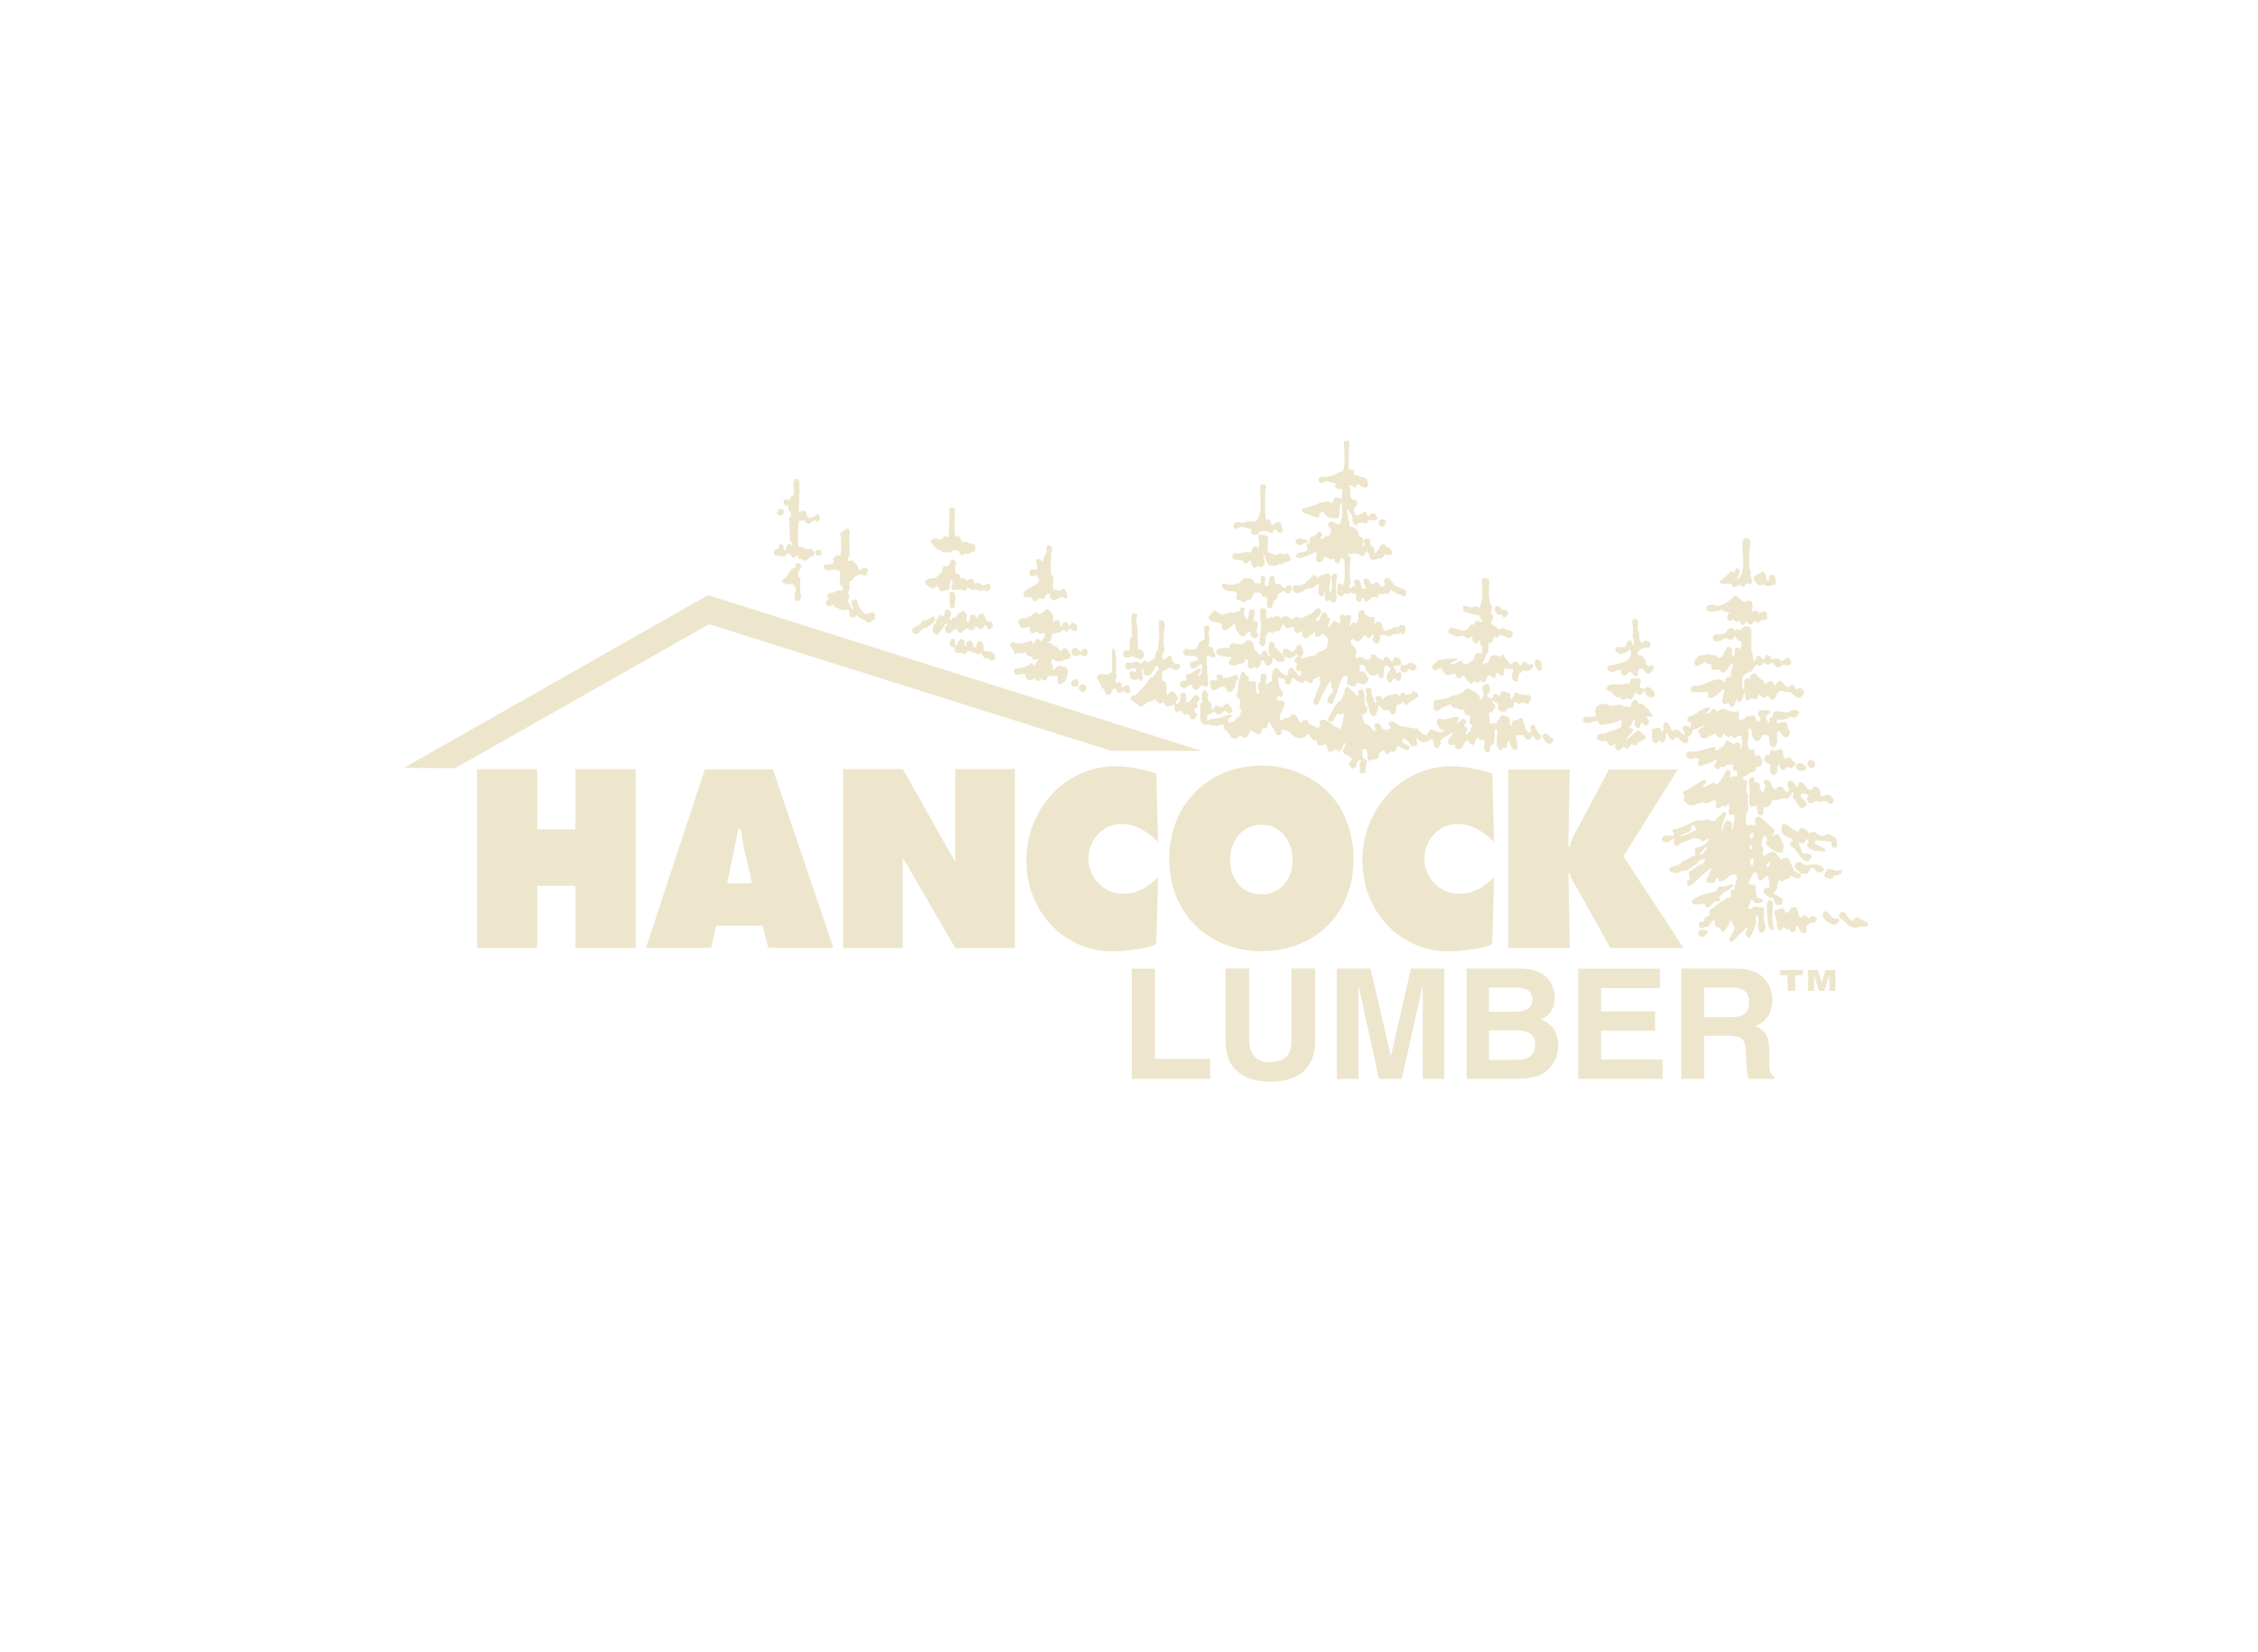 <svg xmlns="http://www.w3.org/2000/svg" fill="none" viewBox="0 0 246 180" height="180" width="246">
<path fill="#EDE6CC" d="M131.837 117.543H123.297V105.527H125.823V115.36H131.837V117.543Z"></path>
<path fill="#EDE6CC" d="M138.31 117.852C137.201 117.852 135.543 117.577 134.468 116.4C133.817 115.668 133.565 114.696 133.52 113.484V105.516H136.092V113.313C136.092 114.982 137.064 115.725 138.253 115.725C139.99 115.725 140.699 114.891 140.699 113.427V105.516H143.283V113.336C143.283 116.503 141.362 117.852 138.31 117.852Z"></path>
<path fill="#EDE6CC" d="M157.357 117.543H155.002V107.494H154.968L152.715 117.543H150.235L148.028 107.494H147.994V117.543H145.639V105.527H149.32L151.515 114.994H151.549L153.71 105.527H157.357V117.543Z"></path>
<path fill="#EDE6CC" d="M162.213 107.597V110.226H165.174C166.168 110.226 166.957 109.838 166.957 108.889C166.957 107.94 166.248 107.597 165.105 107.597H162.213ZM162.213 112.25V115.463H165.311C166.545 115.463 167.254 114.925 167.254 113.702C167.254 112.65 166.34 112.25 165.437 112.25H162.224M164.899 117.543H159.777V105.527H165.654C168.615 105.527 169.369 107.368 169.369 108.603C169.369 110.329 168.398 110.809 167.883 111.061C169.369 111.61 169.758 112.787 169.758 113.976C169.758 114.925 169.358 115.828 168.718 116.446C168.032 117.12 167.369 117.532 164.888 117.532"></path>
<path fill="#EDE6CC" d="M181.126 117.543H171.945V105.527H180.84V107.654H174.426V110.181H180.314V112.296H174.426V115.417H181.126V117.543Z"></path>
<path fill="#EDE6CC" d="M185.653 107.597V110.809H188.614C189.929 110.809 190.569 110.352 190.569 109.163C190.569 108.534 190.283 107.597 188.797 107.597H185.641H185.653ZM193.301 117.543H190.5C190.329 116.972 190.226 116.354 190.226 115.12C190.226 113.485 190.123 112.844 188.259 112.844H185.653V117.543H183.172V105.527H189.288C192.501 105.527 193.095 107.883 193.095 108.923C193.095 110.249 192.421 111.381 191.22 111.781C192.215 112.216 192.752 112.581 192.752 114.822C192.752 116.583 192.752 117.017 193.29 117.212V117.532"></path>
<path fill="#EDE6CC" d="M195.589 107.951H194.755V106.236H193.92V105.676H196.424V106.236H195.589V107.951Z"></path>
<path fill="#EDE6CC" d="M199.968 107.951H199.293V106.213L198.779 107.951H198.162L197.647 106.213V107.951H196.973V105.676H198.059L198.47 107.059L198.882 105.676H199.968V107.951Z"></path>
<path fill="#EDE6CC" d="M51.971 83.805H58.522V90.367H62.694V83.805H69.257V103.264H62.694V96.507H58.522V103.264H51.971V83.805Z"></path>
<path fill="#EDE6CC" d="M78.023 100.838H83.088L83.694 103.262H90.794L84.209 83.814H76.789L70.375 103.262H77.475L78.012 100.838H78.023ZM79.224 96.219L80.447 90.285H80.699C80.824 91.109 80.939 91.966 81.133 92.789L81.922 96.219H79.224Z"></path>
<path fill="#EDE6CC" d="M162.774 91.728C161.699 90.664 160.35 89.761 158.829 89.761C156.817 89.761 155.182 91.442 155.182 93.568C155.182 95.695 156.92 97.375 158.932 97.375C160.476 97.375 161.699 96.678 162.774 95.558L162.579 102.863C161.505 103.401 159.001 103.641 157.801 103.641C152.542 103.641 148.426 99.319 148.426 93.74C148.426 88.16 152.667 83.484 158.075 83.484C159.595 83.484 161.162 83.77 162.579 84.285L162.774 91.716V91.728Z"></path>
<path fill="#EDE6CC" d="M126.168 91.728C125.094 90.664 123.745 89.761 122.224 89.761C120.212 89.761 118.577 91.442 118.577 93.568C118.577 95.695 120.315 97.375 122.327 97.375C123.87 97.375 125.094 96.678 126.168 95.558L125.974 102.863C124.899 103.401 122.396 103.641 121.195 103.641C115.925 103.641 111.82 99.319 111.82 93.74C111.82 88.16 116.062 83.484 121.469 83.484C122.99 83.484 124.556 83.77 125.974 84.285L126.168 91.716V91.728Z"></path>
<path fill="#EDE6CC" d="M137.419 83.404C131.908 83.404 127.381 87.406 127.381 93.568C127.381 99.731 131.885 103.629 137.419 103.629C142.952 103.629 147.457 99.856 147.457 93.568C147.457 87.28 142.929 83.404 137.419 83.404ZM137.419 89.852C139.511 89.852 140.814 91.59 140.814 93.671C140.814 95.9 139.419 97.444 137.419 97.444C135.418 97.444 134.023 95.912 134.023 93.671C134.023 91.59 135.327 89.852 137.419 89.852Z"></path>
<path fill="#EDE6CC" d="M164.309 83.838H171.008L170.86 92.264H171.008C171.157 91.464 171.591 90.766 171.968 90.069L175.284 83.838H182.784L176.862 93.293L183.413 103.274H175.433L172.174 97.397C171.774 96.654 171.168 95.922 171.02 95.134H170.871L171.02 103.274H164.32V83.838H164.309Z"></path>
<path fill="#EDE6CC" d="M108.229 83.781H104.079V89.635V93.934L98.363 83.781H91.857V103.286H94.201H98.34V96.952V93.419L104.079 103.286H110.573V83.781H108.229Z"></path>
<path fill="#EDE6CC" d="M147.571 51.369C147.263 52.089 148.223 51.506 148.154 52.124C148.326 52.261 148.463 51.952 148.703 52.055C149.081 52.227 149.046 52.638 149.046 52.947C148.943 53.118 148.738 53.153 148.6 53.084C148.497 52.707 148.052 52.947 147.846 52.707C147.434 53.324 147.297 52.227 146.851 52.741C147.469 53.221 146.645 54.593 147.777 54.456C147.846 54.662 147.983 55.142 147.674 55.211H147.571C147.503 55.382 147.537 55.691 147.571 55.896C148.017 56.754 148.84 54.97 148.978 56.239L149.046 56.342C149.218 56.136 149.218 55.931 149.526 55.931C149.869 55.828 149.904 56.239 150.075 56.377C150.109 56.754 149.629 56.651 149.355 56.685C149.012 56.445 149.081 57.028 148.772 57.063C148.463 56.925 148.017 56.788 147.846 57.2C147.674 57.371 147.537 57.097 147.4 56.994C147.263 56.548 147.434 56.068 146.988 55.794C146.988 55.691 146.92 55.588 146.851 55.485C146.577 55.794 147.057 56.136 146.817 56.48C147.263 56.754 146.68 57.543 147.469 57.406C147.777 57.646 148.052 57.989 148.052 58.434C148.292 58.469 148.532 58.572 148.532 58.88C148.6 59.12 148.292 59.464 148.566 59.532C148.806 59.292 148.429 58.846 148.772 58.675C148.978 58.675 149.218 58.675 149.321 58.88C149.183 59.189 149.321 59.532 149.629 59.601L149.801 60.287C150.007 60.218 150.041 59.909 150.281 59.875C150.212 59.669 150.315 59.361 150.555 59.326C150.933 59.155 150.967 59.669 151.31 59.669C151.55 59.841 151.687 60.047 151.653 60.355C151.447 60.527 151.104 60.561 150.898 60.321C150.795 60.492 150.693 60.767 150.487 60.835C150.041 60.664 149.389 61.453 149.218 60.595C149.183 60.39 149.081 60.218 148.943 60.081C148.669 60.184 148.738 60.527 148.429 60.595C148.223 60.595 148.086 60.424 147.949 60.287C147.674 60.458 147.434 60.047 147.228 60.424C147.126 60.355 147.023 60.287 146.885 60.321C146.714 60.595 147.16 60.527 147.16 60.801C147.023 61.624 146.988 62.653 147.16 63.476C147.023 63.648 146.954 63.957 147.091 64.162C147.228 63.922 147.4 63.819 147.64 63.888C147.64 63.614 147.366 63.339 147.64 63.133C148.326 63.031 148.257 63.785 148.463 64.197C148.6 64.128 148.772 64.162 148.806 64.025C148.669 63.751 148.497 63.477 148.566 63.133C148.669 62.996 148.943 63.031 149.081 63.099C149.252 63.305 149.252 63.579 149.492 63.717C149.698 63.579 149.835 63.339 150.109 63.476C150.35 63.648 150.521 64.197 150.83 63.819C151.036 63.579 150.555 63.168 150.967 62.996C151.653 62.859 151.619 63.682 152.133 63.888C152.476 64.094 153.025 64.059 153.231 64.471C153.196 64.677 153.196 64.917 152.956 64.986C152.51 64.711 151.927 64.677 151.55 64.197C151.378 64.265 151.447 64.677 151.173 64.711C150.864 64.574 150.624 64.883 150.35 64.677C150.144 64.746 150.212 65.088 149.938 65.123C149.286 64.608 149.115 66.152 148.566 65.26L148.429 65.088C148.326 65.226 148.395 65.569 148.086 65.569C147.949 65.569 147.777 65.466 147.743 65.294C147.674 65.088 147.88 64.677 147.537 64.643C147.263 64.677 147.023 64.403 146.885 64.746C146.714 64.78 146.611 64.677 146.508 64.608C146.337 64.746 146.268 65.123 145.925 64.917C145.445 64.711 145.754 63.991 145.754 63.614C145.891 63.511 146.062 63.614 146.199 63.648C146.199 63.717 146.268 63.751 146.302 63.819C146.611 62.996 146.474 61.91 146.474 61.041L146.199 60.733C145.959 60.904 145.994 61.624 145.479 61.281L145.308 60.767C144.965 61.384 144.416 60.218 144.142 60.938C144.039 61.041 143.97 61.247 143.799 61.247C143.044 61.281 143.627 60.458 143.318 60.115C142.804 60.458 142.187 60.63 141.604 60.835C141.432 60.733 141.055 60.733 141.226 60.424C141.535 59.944 142.873 60.39 142.324 59.429C142.29 59.292 142.427 59.223 142.392 59.155C141.981 59.018 141.741 59.635 141.329 59.292C141.226 59.155 140.986 58.949 141.226 58.778C141.604 58.503 142.049 58.778 142.427 58.88C142.495 58.983 142.324 59.326 142.633 59.189C142.735 58.983 142.53 58.503 142.941 58.469C143.147 58.469 143.318 58.297 143.456 58.194C143.49 57.886 143.799 57.92 143.97 58.057C144.039 58.16 144.073 58.263 144.039 58.366C144.004 58.469 143.833 58.503 143.867 58.64C144.279 58.915 144.279 58.16 144.725 58.434C144.965 58.194 145.102 57.817 144.965 57.543C144.69 57.474 144.656 57.2 144.725 56.994C145.205 56.445 145.548 57.337 145.994 57.063C146.234 56.48 146.302 55.794 146.165 55.142C146.234 55.073 146.268 54.936 146.234 54.833L146.165 54.765C145.857 55.176 145.959 55.656 145.925 56.136C145.822 56.685 145.273 56.411 144.965 56.411C144.416 56.48 144.313 55.416 143.73 55.931V56.342C143.113 56.377 142.633 55.999 142.084 55.896C141.947 55.794 141.706 55.622 141.878 55.45C142.564 55.211 143.25 55.073 143.902 54.73C144.347 54.799 144.759 54.387 145.033 54.833C145.376 54.696 145.171 54.079 145.685 54.181C145.857 54.216 146.028 54.387 146.199 54.284C146.165 53.907 146.371 53.324 145.994 53.05C146.028 52.844 146.097 52.569 145.925 52.398C145.479 53.084 144.965 52.089 144.382 52.501C144.245 52.467 144.039 52.432 144.004 52.261C144.313 51.849 144.999 51.918 145.445 51.712C145.719 51.472 146.131 51.266 146.542 51.438L146.577 51.506C146.748 51.472 146.783 51.266 146.851 51.129C147.091 51.232 147.537 51.06 147.571 51.369Z"></path>
<path fill="#EDE6CC" d="M87.056 52.4C87.227 53.634 86.953 54.766 87.056 55.921C87.193 55.749 87.399 55.578 87.673 55.647C87.982 55.818 87.742 56.435 88.256 56.367C88.736 56.607 89.079 55.475 89.319 56.367C89.319 56.573 89.251 56.744 89.079 56.847C88.736 56.573 88.428 56.779 88.222 57.053C87.947 57.156 87.742 56.916 87.604 56.676C87.399 56.813 87.124 56.573 86.987 56.881C86.918 57.773 86.918 58.631 86.987 59.545C87.09 59.717 87.227 59.545 87.33 59.545C87.639 59.82 87.982 59.888 88.393 59.751C88.531 59.991 88.908 60.266 88.599 60.574C88.119 60.54 87.913 61.466 87.364 60.917C87.09 61.054 86.918 60.711 86.918 60.471C86.781 60.677 86.438 60.883 86.233 60.677C86.198 60.506 86.061 60.266 85.855 60.266C85.649 60.334 85.615 60.677 85.341 60.643C85.032 60.403 84.346 60.78 84.312 60.197C84.243 59.854 84.689 59.888 84.826 59.682C84.826 59.511 84.826 59.202 85.066 59.271C85.238 59.271 85.341 59.442 85.375 59.58C85.375 59.751 85.375 59.922 85.512 60.025C85.752 59.854 85.649 59.031 86.198 59.34C86.198 59.408 86.198 59.442 86.267 59.477C86.507 59.202 86.027 59.065 86.061 58.791L85.958 56.493C86.164 56.355 86.233 56.115 86.164 55.875C85.958 55.738 85.821 55.464 85.924 55.258C85.958 55.155 85.855 55.086 85.787 55.086C85.615 55.121 85.409 55.018 85.375 54.812C85.341 54.572 85.444 54.4 85.684 54.366L86.027 54.538C86.095 54.332 86.13 53.955 86.438 53.955C86.61 53.303 86.198 52.651 86.678 52.137C86.85 52.137 87.056 52.205 87.056 52.377"></path>
<path fill="#EDE6CC" d="M137.92 53.05C137.749 53.976 137.852 54.971 137.817 55.863C138.058 56.137 137.612 56.72 138.229 56.583C138.503 56.755 138.435 57.029 138.572 57.269C138.778 57.029 139.121 56.823 139.498 56.926C139.635 57.132 139.601 57.406 139.738 57.646C139.704 57.783 139.738 58.058 139.498 58.058C139.189 58.092 139.121 57.646 138.778 57.715C138.744 57.886 138.675 58.058 138.503 58.127C138.195 57.783 137.68 57.783 137.269 57.955C137.097 58.195 136.891 58.298 136.548 58.298C136.446 58.229 136.274 58.092 136.24 57.955L136.343 57.612C135.76 57.646 135.348 57.097 134.834 57.612C134.628 57.681 134.422 57.509 134.388 57.338C134.285 57.063 134.559 56.892 134.731 56.892C135.005 56.823 135.177 56.96 135.382 56.995C135.828 56.652 136.411 56.926 136.857 56.755C137.543 55.897 137.303 54.662 137.303 53.599C137.303 53.325 137.132 52.913 137.475 52.776C137.68 52.742 137.955 52.81 137.92 53.05Z"></path>
<path fill="#EDE6CC" d="M104.006 55.587C104.109 56.581 103.869 57.439 104.075 58.433C104.624 58.193 104.692 58.811 104.864 59.154C105.275 58.776 105.584 59.359 106.03 59.222C106.339 59.394 106.27 59.805 106.202 60.045C105.824 60.045 105.55 60.56 105.138 60.285C105.07 60.457 104.898 60.491 104.727 60.457C104.555 60.32 104.452 60.148 104.418 59.908C104.178 60.114 103.698 59.737 103.663 60.217C103.252 59.943 102.806 60.491 102.532 59.943C101.983 59.943 101.64 59.394 101.4 59.017C101.366 58.776 101.606 58.742 101.743 58.673C102.086 58.571 102.6 59.051 102.737 58.502C102.909 58.331 103.149 58.433 103.32 58.571C103.492 57.645 103.355 56.387 103.458 55.449C103.595 55.141 104.006 55.278 104.006 55.587Z"></path>
<path fill="#EDE6CC" d="M85.444 55.758C85.444 55.964 85.204 56.169 84.998 56.169C84.861 56.101 84.655 56.067 84.655 55.895C84.621 55.689 84.792 55.483 84.998 55.449C85.204 55.346 85.409 55.552 85.444 55.758Z"></path>
<path fill="#EDE6CC" d="M150.996 56.856C150.859 57.028 150.962 57.336 150.653 57.405C150.481 57.371 150.241 57.233 150.207 56.993C150.241 56.856 150.207 56.685 150.344 56.582C150.619 56.582 150.962 56.513 150.996 56.856Z"></path>
<path fill="#EDE6CC" d="M137.58 57.12C137.409 57.223 137.237 57.292 137.031 57.326L137.511 56.777C137.649 56.812 137.546 57.017 137.58 57.12Z"></path>
<path fill="#EDE6CC" d="M92.568 57.886C92.431 58.846 92.637 59.738 92.534 60.653C92.328 60.721 92.397 60.893 92.397 61.064C92.5 61.133 92.74 61.098 92.843 61.03C93.083 61.373 93.494 61.441 93.494 61.956C93.837 62.402 93.94 61.578 94.42 61.922C94.729 62.093 94.455 62.402 94.42 62.608C94.249 62.779 93.94 62.676 93.803 62.573C93.632 62.505 93.426 62.71 93.22 62.813C92.911 62.745 93.014 63.431 92.568 63.259C92.431 63.705 92.808 64.254 92.294 64.597C92.946 64.94 91.985 65.557 92.637 65.866C92.74 66.037 92.603 66.38 92.911 66.38C93.014 66.072 92.637 65.763 92.843 65.42C93.014 65.386 93.22 65.146 93.357 65.386C93.494 65.934 93.769 66.518 94.283 66.895C94.626 66.895 94.935 66.621 95.312 66.792C95.312 67.032 95.415 67.272 95.243 67.478C94.935 67.546 94.626 68.164 94.317 67.649C94.077 67.341 93.494 67.478 93.426 66.963C93.288 67.066 93.049 67.375 92.808 67.272C92.225 67.101 92.877 66.38 92.157 66.415C91.677 66.655 91.436 66.209 90.991 66.175L90.785 65.832C90.579 65.969 90.305 66.175 90.064 65.969C89.962 65.832 89.893 65.626 90.03 65.489C90.099 65.454 90.202 65.351 90.236 65.283C90.202 65.111 90.03 64.837 90.236 64.7C90.51 64.425 90.956 64.734 91.162 64.288C91.471 64.357 91.745 64.425 91.917 64.048C91.265 63.705 91.574 62.916 91.505 62.299C91.025 61.613 89.756 62.71 89.756 61.613C90.064 61.304 90.785 61.716 90.853 61.098C90.682 60.927 90.853 60.755 90.991 60.618C91.128 60.309 91.539 60.721 91.608 60.344C91.608 59.589 91.711 58.903 91.539 58.252C91.539 57.806 92.019 57.943 92.157 57.6C92.362 57.531 92.568 57.669 92.568 57.874"></path>
<path fill="#EDE6CC" d="M146.278 58.664C146.381 58.767 146.278 58.87 146.244 58.938C146.141 58.801 146.141 58.424 145.832 58.492C145.592 58.492 145.524 58.732 145.489 58.904C145.215 58.835 145.352 58.492 145.455 58.355C145.592 58.184 145.798 58.218 145.969 58.184C146.004 58.389 146.107 58.595 146.278 58.664Z"></path>
<path fill="#EDE6CC" d="M138.149 58.561L138.114 60.173C138.526 60.241 139.04 60.721 139.418 60.241C139.692 60.241 139.864 60.653 140.104 60.276C140.378 60.276 140.481 60.55 140.618 60.756C140.721 61.373 139.932 61.03 139.761 61.476C139.486 61.51 139.212 61.27 139.109 61.682C138.766 61.476 138.457 61.785 138.149 61.51C137.943 61.202 137.84 60.756 137.771 60.447C137.497 60.481 137.737 60.756 137.668 60.927C137.874 61.099 137.806 61.442 137.634 61.613C137.428 62.025 137.017 61.442 136.811 61.853C136.537 61.853 136.399 61.648 136.297 61.442C136.262 61.304 136.434 61.167 136.262 61.064C136.022 61.064 135.851 61.579 135.576 61.339C135.336 60.619 134.033 61.407 134.307 60.413C134.479 60.207 134.753 60.276 134.993 60.31C135.371 60.241 135.782 60.035 136.159 60.207C136.537 60.104 136.262 59.624 136.674 59.555C136.88 59.452 137.017 59.761 137.154 59.624C137.257 59.144 137.017 58.698 137.12 58.252C137.463 58.286 137.977 58.183 138.149 58.561Z"></path>
<path fill="#EDE6CC" d="M147.308 58.972C147.137 59.041 147.24 58.732 147.137 58.663C147.308 58.492 147.411 58.801 147.308 58.972Z"></path>
<path fill="#EDE6CC" d="M190.534 60.722C190.705 61.237 190.362 61.785 190.74 62.266C190.602 62.78 190.98 63.157 190.843 63.603C190.568 63.74 190.191 63.329 190.088 63.843C189.882 64.015 189.642 63.775 189.539 63.672C189.265 63.775 189.093 64.084 188.785 63.912C188.51 63.192 187.756 63.912 187.344 63.432C187.207 63.02 187.824 63.329 187.756 62.917C188.236 62.883 188.407 61.923 188.956 62.368C189.025 62.197 189.059 61.854 189.299 61.923C189.951 62.231 189.128 62.712 189.265 63.157C190.465 62.026 189.608 60.311 189.882 58.87C189.951 58.63 190.362 58.493 190.534 58.733L190.705 58.939L190.534 60.722Z"></path>
<path fill="#EDE6CC" d="M146.137 60.138C146.172 60.206 146.206 60.309 146.206 60.378C146.137 60.446 146.069 60.275 146 60.24L146.206 59.074C146.206 59.417 146.309 59.863 146.137 60.138Z"></path>
<path fill="#EDE6CC" d="M147.308 59.657H147.274L147.205 59.315C147.377 59.349 147.274 59.554 147.308 59.657Z"></path>
<path fill="#EDE6CC" d="M104.665 59.418V59.486H104.527V59.384C104.527 59.384 104.63 59.349 104.665 59.418Z"></path>
<path fill="#EDE6CC" d="M114.633 59.759C114.462 60.582 114.462 61.68 114.496 62.572C115.113 62.949 114.462 63.703 114.804 64.218C115.113 64.184 115.525 64.561 115.731 64.149C116.176 64.081 116.176 64.595 116.279 64.87C116.348 65.007 116.211 65.144 116.142 65.213C115.868 65.213 115.593 64.835 115.353 65.213C115.079 65.178 114.839 65.624 114.564 65.281C114.221 65.178 114.633 64.492 114.084 64.698C113.81 64.801 113.947 65.213 113.57 65.281C113.124 64.87 112.987 65.83 112.541 65.384C112.472 64.664 111.306 65.556 111.546 64.561C111.992 63.875 112.918 63.978 113.227 63.189C113.124 62.983 113.055 62.777 112.918 62.64C112.678 62.709 112.472 62.88 112.232 62.675C112.095 62.572 112.129 62.297 112.198 62.16C112.438 61.748 112.747 62.297 112.987 61.954C113.158 61.611 112.507 60.96 113.158 60.891C113.433 60.822 113.433 61.268 113.673 61.165C113.57 60.617 114.187 60.308 113.981 59.725C114.016 59.553 114.084 59.416 114.256 59.382C114.496 59.347 114.53 59.622 114.633 59.759Z"></path>
<path fill="#EDE6CC" d="M145.42 60.103C145.249 60 145.386 59.726 145.42 59.554L145.489 59.451C145.592 59.623 145.455 59.897 145.42 60.103Z"></path>
<path fill="#EDE6CC" d="M89.489 60.241C89.523 60.412 89.386 60.447 89.283 60.549C89.077 60.584 88.837 60.447 88.803 60.206C88.871 59.761 89.523 59.795 89.489 60.241Z"></path>
<path fill="#EDE6CC" d="M137.134 59.865H137.1V60.037H137.134V59.865Z"></path>
<path fill="#EDE6CC" d="M104.183 61.373C104.012 61.75 104.012 62.093 104.149 62.47C104.321 62.47 104.423 62.573 104.561 62.642C104.629 62.745 104.561 62.95 104.629 63.053C104.766 62.985 105.041 62.916 105.178 63.122L105.315 63.293C105.452 63.156 105.727 62.95 105.967 63.122C106.173 63.225 106.035 63.499 106.207 63.602C106.378 63.499 106.584 63.465 106.79 63.533C107.099 64.288 107.716 63.053 107.922 63.876C107.956 64.116 107.785 64.356 107.545 64.391C107.373 64.425 107.27 64.322 107.236 64.185C106.824 64.7 106.378 64.013 105.967 64.288C105.727 64.254 105.487 64.116 105.452 63.876C105.384 64.185 105.144 64.528 104.801 64.288C104.492 64.013 103.806 64.631 103.635 63.979C103.6 63.739 103.978 63.499 103.669 63.259C103.6 63.259 103.566 63.156 103.497 63.225C103.463 63.568 103.635 64.048 103.292 64.322C102.983 64.185 102.674 64.631 102.366 64.288L102.194 63.876C101.988 63.842 101.851 64.013 101.748 64.116C101.371 64.185 101.199 63.842 100.925 63.739C100.891 63.568 100.685 63.396 100.856 63.259C101.131 62.882 101.68 63.122 102.023 62.882C102.297 62.539 102.777 62.401 102.674 61.853C102.88 61.544 103.326 61.853 103.463 61.407C103.429 61.235 103.566 61.064 103.737 60.961C103.943 61.029 104.149 61.132 104.183 61.373Z"></path>
<path fill="#EDE6CC" d="M87.296 61.681C87.228 62.093 86.61 62.607 87.159 62.95C87.262 63.602 87.056 64.425 87.296 65.043C87.228 65.214 87.159 65.454 86.919 65.489C86.747 65.523 86.507 65.386 86.576 65.145C86.507 64.7 86.987 64.014 86.37 63.739C86.404 63.636 86.37 63.568 86.302 63.533C86.061 63.842 85.615 63.568 85.341 63.533C85.273 63.396 85.204 63.259 85.273 63.122C85.924 62.916 85.924 62.024 86.61 61.853C86.679 61.681 86.644 61.338 86.919 61.338C87.159 61.304 87.262 61.476 87.296 61.681Z"></path>
<path fill="#EDE6CC" d="M113.913 62.163C113.776 62.197 113.638 61.991 113.776 61.923C113.844 61.923 113.844 61.854 113.913 61.889V62.163Z"></path>
<path fill="#EDE6CC" d="M192.696 63.259C192.799 63.053 192.628 62.848 192.868 62.676C192.97 62.573 193.142 62.608 193.279 62.642C193.416 62.95 193.554 63.328 193.382 63.636C193.005 63.808 192.456 64.014 192.079 63.636C191.942 63.774 191.736 63.808 191.564 63.739C191.358 63.499 190.878 63.191 191.118 62.813C191.324 62.573 191.736 62.539 191.976 62.299C192.593 62.299 192.147 63.156 192.696 63.259Z"></path>
<path fill="#EDE6CC" d="M144.939 62.883C145.008 63.465 144.63 64.151 144.973 64.597C145.179 64.083 145.145 63.363 145.008 62.848C145.111 62.677 145.179 62.471 145.419 62.505C145.625 62.505 145.728 62.711 145.625 62.917C145.591 63.603 145.454 64.323 145.625 64.975C145.556 65.18 145.694 65.661 145.282 65.661C145.008 65.729 144.939 65.146 144.665 65.489C144.356 65.523 144.425 65.18 144.287 65.043C144.322 64.838 144.425 64.563 144.322 64.357C144.219 64.495 144.287 64.838 144.047 64.975C143.259 64.838 143.842 64.083 143.636 63.568C143.361 63.877 142.95 64.151 142.47 64.083C142.024 64.254 141.578 64.906 140.995 64.495C140.926 64.392 140.789 64.254 140.789 64.117C140.823 63.946 140.961 63.74 141.132 63.74C141.818 64.049 142.332 63.363 142.813 62.951C142.847 62.78 143.018 62.711 143.19 62.642C143.396 62.642 143.464 62.917 143.602 62.985C143.807 62.539 144.219 62.677 144.562 62.471C144.802 62.402 144.939 62.642 144.939 62.883Z"></path>
<path fill="#EDE6CC" d="M92.398 62.849L92.363 62.883V62.574C92.466 62.643 92.432 62.746 92.398 62.849Z"></path>
<path fill="#EDE6CC" d="M114.011 62.745C113.976 62.986 113.736 63.089 113.599 63.26H113.428C113.839 63.226 113.565 62.265 114.011 62.745Z"></path>
<path fill="#EDE6CC" d="M138.095 63.877C138.438 63.568 137.958 62.642 138.747 62.745C138.987 63.02 138.712 63.5 139.124 63.671C139.638 63.328 139.81 64.597 140.187 63.809C140.29 63.74 140.462 63.774 140.599 63.774C140.907 63.98 140.633 64.323 140.564 64.563C140.427 64.735 140.119 64.666 140.016 64.495L139.844 64.323C139.707 64.597 139.364 64.597 139.192 64.803C139.295 64.975 139.124 65.146 139.055 65.318C138.472 65.283 138.918 66.518 138.129 66.209C137.855 65.901 138.404 64.906 137.683 65.043C137.443 64.975 137.512 64.632 137.203 64.563H136.62C136.517 64.872 136.38 65.18 136.14 65.421C135.797 65.146 135.763 65.626 135.488 65.661C135.248 65.352 134.631 65.489 134.699 64.975C134.768 64.872 134.734 64.7 134.734 64.563C134.288 64.254 133.43 64.597 133.122 63.911C133.053 63.74 133.19 63.603 133.328 63.534C133.876 63.843 134.597 63.74 135.111 63.465C135.248 63.26 135.351 63.123 135.557 62.985C136.003 63.02 136.517 62.917 136.689 63.465C136.86 63.637 137.135 63.5 137.306 63.568C137.512 63.328 137.169 62.917 137.546 62.711C138.335 62.917 137.306 63.671 138.095 63.877Z"></path>
<path fill="#EDE6CC" d="M162.262 63.292C162.193 64.218 162.091 65.385 162.571 66.174C162.605 66.448 162.228 66.928 162.674 67.031C162.845 67.442 162.159 67.785 162.639 68.094C162.879 68.231 163.154 68.334 163.257 68.609C163.531 68.472 163.874 68.266 164.114 68.643C164.457 68.574 164.766 68.712 164.8 69.055C164.8 69.26 164.697 69.466 164.491 69.5C164.011 69.569 163.462 68.746 163.12 69.5L162.777 69.363C162.639 69.603 162.639 70.084 162.228 70.049C161.953 70.427 162.434 71.01 161.919 71.25C161.953 71.73 161.37 72.039 161.576 72.519C161.679 72.244 161.919 72.244 162.159 72.176C162.228 71.764 162.365 71.318 162.879 71.387C163.051 71.318 163.188 71.456 163.325 71.593C163.497 71.49 163.6 71.215 163.84 71.387C163.977 71.799 164.389 72.141 164.663 72.382C164.766 72.21 165.109 71.97 165.349 72.141L165.623 72.519C165.829 72.484 165.726 72.176 165.966 72.176C166.378 71.867 166.446 72.725 166.789 72.313C166.927 72.244 167.064 72.416 167.098 72.553C166.995 72.827 166.652 72.999 166.412 73.136C166.138 73.102 165.829 72.896 165.726 73.273C165.109 73.308 165.726 74.748 164.834 74.097C164.594 73.719 164.869 73.308 164.834 72.896C164.594 72.827 164.114 73.033 163.977 72.69C163.771 72.93 163.977 73.41 163.703 73.616C163.428 73.651 163.291 73.273 163.051 73.308C162.982 73.513 162.948 73.822 162.708 73.856C162.468 73.856 162.399 73.41 162.125 73.616C161.885 73.754 161.988 74.542 161.439 74.302L161.267 74.097C161.199 74.268 160.993 74.439 160.787 74.371C160.479 73.925 160.479 74.748 160.136 74.439C159.93 74.199 159.587 73.891 159.553 73.548C159.278 73.651 158.901 74.165 158.661 73.719C158.626 73.616 158.626 73.513 158.524 73.445C158.146 73.308 157.769 73.754 157.426 73.41C157.255 73.205 157.083 73.033 157.083 72.759C156.74 72.725 156.294 73.376 156.054 72.793C155.848 72.313 156.534 72.382 156.534 71.97C157.255 71.833 157.975 71.661 158.695 71.764C158.729 71.799 158.764 71.867 158.729 71.936C158.489 72.107 158.146 72.073 157.975 72.313C158.455 72.519 158.832 72.004 159.278 71.97C159.278 72.21 159.484 72.313 159.655 72.382C160.067 72.279 160.444 71.97 160.65 71.661C160.581 71.353 160.822 71.181 161.062 71.112C161.199 71.215 161.302 71.215 161.439 71.112C161.576 70.941 161.439 70.667 161.439 70.427C161.13 70.289 161.37 69.946 161.199 69.775C161.027 69.878 160.89 70.289 160.581 70.049C160.41 69.843 160.444 69.535 160.341 69.295C160.204 69.501 159.93 69.569 159.69 69.5C159.45 69.02 158.969 69.501 158.558 69.295C158.284 69.123 157.906 69.157 157.769 68.814C158.009 67.888 158.901 68.849 159.587 68.677C160.101 68.643 159.998 67.888 160.581 68.06C160.684 67.923 160.65 67.717 160.856 67.648C161.13 67.477 161.336 68.06 161.508 67.614C161.199 67.374 161.233 66.859 160.753 66.997L159.53 66.654C159.324 66.516 159.427 66.242 159.392 66.036C159.838 65.899 160.284 66.379 160.627 66.071C160.833 65.968 161.004 66.105 161.142 66.276C161.656 65.419 161.45 64.184 161.45 63.19C161.588 62.778 162.171 62.984 162.274 63.292"></path>
<path fill="#EDE6CC" d="M104.047 66.061C103.91 66.198 103.773 66.301 103.567 66.198C103.327 65.753 103.533 65.204 103.43 64.724C103.464 64.484 103.704 64.518 103.841 64.449C104.287 64.861 103.944 65.513 104.047 66.061Z"></path>
<path fill="#EDE6CC" d="M190.222 65.613C190.291 65.339 190.668 65.441 190.805 65.51C191.08 65.853 190.874 66.333 190.874 66.676C191.045 66.573 191.285 66.436 191.491 66.573C191.697 67.156 192.143 66.265 192.452 66.779C192.554 66.985 192.589 67.328 192.417 67.499C192.109 67.568 191.766 67.431 191.628 67.842C191.423 67.877 191.285 67.637 191.114 67.637C191.011 67.911 190.805 68.151 190.497 67.98L190.291 67.637C190.154 67.808 190.016 68.323 189.673 67.98L189.502 67.602C189.365 67.705 189.159 67.808 189.022 67.671C188.816 67.294 188.576 67.774 188.301 67.602C188.233 67.397 188.061 67.156 188.267 66.951C188.336 66.882 188.404 66.813 188.37 66.676C188.13 66.676 187.856 66.745 187.684 66.436C187.135 66.539 186.449 66.848 185.935 66.47C185.832 66.265 185.935 66.025 186.141 65.922C186.415 65.956 186.792 65.716 186.998 66.025C187.787 65.956 188.37 65.51 188.953 64.927C189.536 64.893 189.639 65.613 190.222 65.613Z"></path>
<path fill="#EDE6CC" d="M163.806 66.471C164.012 66.368 164.286 66.505 164.321 66.711C164.286 66.986 164.115 67.226 163.84 67.26C163.703 67.226 163.6 66.746 163.36 66.986C163.086 66.917 162.914 66.711 162.846 66.437C162.846 66.3 162.846 66.128 162.983 66.059C163.429 65.854 163.463 66.437 163.806 66.471Z"></path>
<path fill="#EDE6CC" d="M190.192 66.952C190.055 66.678 190.158 66.369 190.192 66.129C190.261 66.369 190.432 66.781 190.192 66.952Z"></path>
<path fill="#EDE6CC" d="M135.623 66.37C135.417 66.816 135.589 67.159 135.897 67.502C136.172 67.091 135.795 66.302 136.549 66.37C136.926 66.679 136.549 67.193 136.549 67.605C136.789 67.639 137.166 67.742 137.029 68.12C136.961 68.463 136.721 68.908 137.132 69.183C137.064 69.354 136.892 69.492 136.721 69.526C136.48 69.492 136.343 69.389 136.24 69.183C136.206 69.08 136.275 68.874 136.172 68.805C135.76 68.874 135.623 69.56 135.143 69.217C134.834 68.84 134.423 68.394 134.594 67.879C134.148 68.154 133.805 68.771 133.256 68.6C132.845 68.428 133.428 67.948 132.879 67.914C132.502 67.639 131.644 67.845 131.679 67.159C132.022 67.022 132.022 66.473 132.468 66.507C132.57 66.85 132.913 66.748 133.119 66.953C133.599 67.022 133.908 66.507 134.354 66.816C134.594 66.542 135.143 66.816 135.143 66.267C135.28 66.062 135.589 66.199 135.623 66.37Z"></path>
<path fill="#EDE6CC" d="M138.025 66.609C137.923 66.884 137.923 67.296 138.128 67.467C138.266 66.987 138.746 67.433 138.952 67.124C139.192 67.09 139.466 67.158 139.535 67.398C139.637 67.158 140.049 67.055 140.358 67.158C140.426 67.33 140.701 67.57 140.872 67.433C140.975 67.193 141.249 67.227 141.455 67.227C141.901 67.604 142.278 66.918 142.759 66.918C143.102 66.747 143.273 66.232 143.719 66.266C143.959 66.438 143.993 66.644 143.856 66.884L143.342 67.536C143.342 67.673 143.479 67.673 143.582 67.638C144.028 67.433 143.822 66.404 144.508 66.815C144.679 66.987 144.542 67.398 144.885 67.296C145.022 67.707 144.576 68.05 144.714 68.427C145.057 68.153 145.057 67.501 145.571 67.673C145.64 67.776 145.777 67.879 145.914 67.913C146.257 67.604 145.674 67.021 146.291 66.918C146.531 67.33 147.08 66.678 147.183 67.261C147.217 67.638 146.977 67.879 147.012 68.256C147.217 68.153 147.286 67.536 147.732 67.913L147.835 67.776C148.143 67.364 147.663 66.266 148.589 66.507C148.726 66.747 148.658 67.124 149.069 67.055C149.207 67.433 149.584 66.987 149.687 67.296C149.858 67.536 149.687 67.844 149.721 68.084C149.79 67.879 149.995 67.707 150.236 67.741C150.716 67.879 150.544 68.564 150.956 68.805C151.127 68.393 151.71 68.702 151.882 68.256C152.396 68.633 152.465 67.81 153.014 68.187C153.185 68.359 153.082 68.633 153.117 68.873C153.014 68.976 152.876 69.148 152.705 69.113L152.568 68.873C152.293 69.353 151.71 68.805 151.47 69.388C151.162 69.182 150.784 69.251 150.441 69.113C150.27 69.388 150.441 69.971 150.064 70.142C149.824 70.177 149.618 69.936 149.55 69.731C149.447 69.491 149.893 69.251 149.515 69.148C149.344 69.251 149.412 69.456 149.172 69.491C148.967 69.525 148.829 69.319 148.692 69.182C148.452 69.422 148.315 69.765 147.972 69.834C147.595 70.005 147.355 69.285 147.183 69.765C146.977 70.519 148.178 70.451 147.663 71.308L147.732 71.72C147.972 71.549 148.281 71.514 148.521 71.686C148.726 71.96 149.035 71.857 149.309 71.789C149.378 71.617 149.241 71.446 149.412 71.343C149.55 71.274 149.721 71.274 149.858 71.343C149.961 71.754 150.441 71.72 150.716 71.96C150.716 71.789 150.784 71.617 150.956 71.583C151.367 71.514 151.402 71.96 151.642 72.132C151.882 71.994 151.676 71.617 152.053 71.617C152.431 71.583 152.534 71.857 152.636 72.132C152.842 72.852 151.882 72.166 151.848 72.783C152.156 72.818 152.053 73.709 152.465 73.161C152.808 73.298 152.671 73.709 152.602 73.984C152.568 74.189 152.362 74.189 152.191 74.189C152.088 74.087 152.053 73.915 151.882 73.881C151.642 74.018 151.642 74.532 151.264 74.292C150.75 73.778 151.367 73.229 151.505 72.783L150.956 72.44C150.681 72.886 150.784 73.366 150.681 73.847C150.544 73.915 150.407 73.881 150.304 73.812L150.098 73.366C149.927 73.641 149.481 73.641 149.241 73.504C149.001 73.229 148.658 72.921 148.726 72.578C148.521 72.475 148.281 72.337 148.109 72.44C148.143 72.68 148.143 72.955 148.212 73.195C148.829 72.955 148.761 73.606 149.069 73.812C149.104 74.087 148.967 74.361 148.761 74.498C148.349 74.738 147.8 74.018 147.698 74.773C147.355 74.704 146.874 74.807 146.737 74.395C146.669 74.121 147.046 73.709 146.669 73.641C146.017 73.606 146.223 74.292 145.88 74.567C145.777 75.287 145.434 75.904 145.228 76.59C145.091 76.693 144.919 76.693 144.782 76.659C144.233 76.042 145.159 75.664 145.262 75.15C144.919 74.944 145.125 74.498 144.988 74.189C144.371 74.978 143.959 75.87 143.582 76.751C143.479 76.888 143.342 76.751 143.204 76.751C142.861 76.339 143.342 75.962 143.41 75.55C143.479 75.036 144.028 74.624 143.753 74.109C143.753 73.972 143.822 73.766 143.685 73.664C143.513 73.938 142.964 73.835 143.033 74.281C142.827 74.555 142.519 74.35 142.313 74.178L142.21 74.109C142.038 74.109 142.107 74.418 141.901 74.418C141.455 74.384 141.147 73.938 140.735 73.835C140.735 74.075 140.701 74.487 140.358 74.59C140.186 74.59 139.98 74.521 139.98 74.315C140.083 74.109 139.912 73.938 139.706 73.904C139.535 73.972 139.295 73.698 139.192 73.972C139.363 74.418 139.294 75.001 139.74 75.344C139.809 75.55 139.775 75.927 139.535 75.962L139.26 75.824C139.157 75.927 139.089 76.03 139.089 76.202C139.363 76.476 139.843 76.133 139.98 76.613C139.809 77.196 139.5 77.677 139.397 78.294C139.432 78.465 139.603 78.534 139.706 78.465C139.912 78.054 140.461 78.397 140.632 77.917C141.352 77.539 141.318 78.534 141.764 78.774C141.833 78.5 142.21 78.328 142.484 78.5C142.553 79.083 143.136 78.911 143.445 79.289C143.616 79.323 143.719 79.117 143.856 79.049C143.822 78.877 143.685 78.671 143.822 78.5C144.679 78.088 145.091 79.186 145.834 79.289L145.971 79.46C146.28 79.117 146.28 78.637 146.348 78.225C146.451 78.088 146.417 77.814 146.383 77.677C146.211 77.848 145.903 77.848 145.697 77.745C145.388 78.02 145.388 78.74 144.942 78.603C144.668 78.637 144.736 78.328 144.668 78.191C145.251 77.677 145.251 76.751 146.005 76.373C146.28 76.202 146.211 75.79 146.451 75.584C146.486 75.207 146.451 74.898 146.863 74.796C147.103 75.207 147.446 75.173 147.617 75.619C147.789 75.653 147.892 75.962 148.029 75.79C148.029 75.619 147.823 75.379 148.029 75.207C148.166 75.138 148.338 75.07 148.475 75.138C148.886 75.79 148.372 76.579 148.955 77.128C148.989 77.368 148.921 77.574 148.749 77.745C148.612 77.814 148.372 77.745 148.406 77.951C148.441 78.294 148.544 78.637 148.749 78.877C149.298 78.946 149.367 79.494 149.813 79.666C149.95 79.323 149.504 78.911 149.984 78.774C150.601 78.706 150.293 79.494 150.91 79.46C150.944 79.494 150.944 79.597 151.013 79.632C151.082 79.46 151.356 79.357 151.562 79.323C151.527 79.117 151.116 78.946 151.356 78.671C151.802 78.397 152.11 78.843 152.453 79.049C153.105 79.151 153.791 79.357 154.443 79.391C154.683 79.734 154.957 79.975 155.369 80.112C155.712 79.906 155.643 79.391 156.055 79.46C156.329 79.632 156.638 79.7 156.912 79.803C157.118 79.769 157.289 79.666 157.461 79.529C156.844 79.666 156.775 79.151 156.535 78.774C156.466 78.603 156.569 78.362 156.775 78.26C157.495 78.637 158.147 77.985 158.867 78.123C159.073 78.362 158.764 78.568 158.661 78.74C159.073 78.877 159.382 77.848 159.725 78.534C159.759 78.808 159.244 79.117 159.793 79.254C159.965 79.563 159.656 79.837 159.622 80.078C159.828 79.94 160.068 79.803 160.239 79.597C160.171 79.357 160.273 79.151 160.479 78.98C159.965 78.946 160.102 78.397 160.171 78.019C160.102 77.814 159.896 78.054 159.759 77.917C159.587 77.779 159.416 77.505 159.587 77.299L159.622 77.265C159.313 77.334 158.97 77.402 158.696 77.094C158.456 77.196 158.216 77.059 158.113 76.888C158.113 76.785 158.044 76.716 157.975 76.716C157.53 76.991 157.015 77.059 156.638 77.471C156.466 77.436 156.261 77.368 156.158 77.231C156.158 76.888 156.261 76.648 156.226 76.339C156.706 76.133 157.221 76.202 157.701 76.03C158.353 75.653 159.176 75.79 159.656 75.104C160.033 74.83 160.273 75.31 160.616 75.276C160.822 75.55 161.337 75.653 161.199 76.133C161.645 76.407 161.474 75.756 161.68 75.687C161.577 75.379 161.371 74.967 161.577 74.658C161.748 74.555 161.92 74.453 162.126 74.521C162.434 74.796 162.263 75.207 162.297 75.516C162.228 75.584 162.091 75.481 162.057 75.619C161.954 75.79 162.057 75.962 162.194 76.03C162.331 75.927 162.434 76.099 162.537 76.133C162.709 75.962 162.571 75.481 163.017 75.619C163.223 75.584 163.257 75.756 163.395 75.859C163.497 75.653 163.463 75.241 163.84 75.31L164.492 75.516C164.561 75.722 164.526 75.996 164.629 76.202C164.972 76.03 164.801 75.173 165.418 75.55C165.795 75.756 166.276 75.653 166.687 75.756C166.824 75.962 166.859 76.236 166.653 76.407C166.344 77.059 165.967 76.236 165.59 76.682C165.35 76.751 165.007 76.202 164.938 76.682C164.904 76.888 164.869 77.128 164.664 77.162C164.355 76.991 164.252 77.231 164.115 77.436C163.909 77.539 163.532 77.539 163.326 77.402C163.052 77.196 163.429 76.819 163.086 76.613L162.64 76.27C162.366 76.716 163.223 76.682 162.846 77.128C162.743 77.299 162.64 77.574 162.468 77.642L162.194 77.608C162.263 77.985 162.331 78.397 162.297 78.808C162.503 78.911 162.846 78.671 163.052 78.877C162.949 78.431 163.429 78.431 163.463 78.019C163.806 77.814 164.046 78.054 164.355 78.157C164.664 78.362 164.321 78.98 164.664 79.049C164.732 78.808 164.732 78.534 165.007 78.431C165.384 78.637 165.521 77.985 165.898 78.294C166.104 78.808 166.07 79.426 166.516 79.803C166.584 79.7 166.756 79.769 166.859 79.734C166.721 79.563 166.687 79.323 166.756 79.117C166.927 79.049 167.03 78.774 167.202 79.014C167.305 79.426 167.545 79.872 167.888 80.112C167.956 80.318 167.819 80.489 167.647 80.592C167.236 80.729 167.167 80.249 166.927 80.112C166.79 80.249 166.79 80.558 166.55 80.592C166.07 80.695 166.104 79.803 165.59 80.146C165.452 80.146 165.247 79.94 165.144 80.18C165.178 80.695 165.487 81.209 165.247 81.689C164.732 81.827 164.595 81.244 164.423 80.901C164.423 80.798 164.389 80.729 164.321 80.695C164.149 80.935 164.355 81.689 163.738 81.449C163.703 81.552 163.635 81.724 163.497 81.758C162.743 81.415 163.189 80.215 163.12 79.529L163.017 79.46C162.88 79.46 162.811 79.597 162.743 79.7C163.017 80.112 162.743 80.626 162.743 81.072L162.366 81.209C162.331 81.518 162.434 81.861 162.16 81.998C161.954 81.998 161.783 81.827 161.714 81.655C161.542 81.312 161.92 80.935 161.645 80.592C161.508 80.695 161.268 80.695 161.165 80.558L160.994 80.283C160.719 80.558 160.788 80.935 160.479 81.175C160.171 81.141 159.999 80.866 159.965 80.592C159.45 80.798 159.382 81.792 158.696 81.587C158.49 81.449 158.49 81.278 158.49 81.072C158.284 81.209 157.838 81.278 157.77 80.901C157.667 80.386 158.284 80.215 158.284 79.803C157.77 80.009 157.392 80.352 156.912 80.661C157.049 80.901 156.947 81.175 156.775 81.347C156.672 81.518 156.466 81.587 156.363 81.415C156.02 81.209 156.432 80.592 155.883 80.523C155.609 80.763 155.266 80.901 154.923 80.832C154.683 80.798 154.546 80.455 154.306 80.42C154.271 80.729 154.546 80.935 154.306 81.209C154.134 81.381 153.825 81.381 153.688 81.209C153.585 80.866 153.139 80.523 152.865 80.42C152.831 80.558 152.728 80.729 152.831 80.832C153.037 81.244 153.825 81.038 153.482 81.655C153.002 81.861 152.694 81.415 152.282 81.244C152.111 81.381 152.145 81.655 152.008 81.827C151.802 81.998 151.39 81.689 151.322 82.101C151.013 82.273 150.841 81.895 150.773 81.689C150.498 81.93 150.156 81.964 150.224 82.41C150.053 82.924 149.504 82.581 149.264 82.89C149.024 82.89 149.024 82.616 148.955 82.444C149.092 82.17 148.886 81.895 148.886 81.621L148.475 81.587C148.406 81.895 148.338 82.376 148.544 82.616C148.681 82.753 148.921 82.719 148.955 82.924C148.886 83.267 148.715 83.61 148.818 83.919C148.818 84.09 148.646 84.262 148.475 84.262C148.303 84.331 148.166 84.193 148.098 84.056C148.303 83.645 147.892 83.233 148.303 82.924C148.303 82.856 148.235 82.821 148.201 82.787C147.549 82.856 147.995 84.056 147.172 83.61C147.137 83.404 146.76 83.233 147.034 83.027L147.377 82.753C147.069 82.616 146.932 82.135 146.52 82.204C146.005 81.758 146.657 81.415 146.554 80.901C146.211 81.106 146.348 81.93 145.697 81.827C145.388 81.278 145.114 82.273 144.668 81.758C144.599 81.484 144.634 81.175 144.291 81.072C144.119 81.209 143.913 81.209 143.708 81.209C143.433 81.141 143.502 80.866 143.467 80.661C142.987 80.798 142.85 80.215 142.507 79.975C142.13 80.489 141.41 80.558 140.929 80.18C140.655 80.112 140.621 79.734 140.312 79.666L139.66 79.46C139.626 79.666 139.66 80.146 139.317 80.112L139.043 80.043C138.871 79.529 138.494 79.083 138.288 78.603C138.186 78.774 138.083 79.014 138.048 79.22C137.911 79.46 137.705 79.323 137.534 79.357C137.431 79.563 137.431 79.906 137.157 80.009C136.814 79.94 136.574 79.7 136.231 79.563C136.059 79.837 136.025 80.318 135.613 80.386C135.442 80.352 135.27 80.249 135.202 80.112C134.859 80.112 134.721 80.729 134.344 80.42C133.795 80.249 133.898 79.632 133.384 79.46L133.281 78.946C133.041 78.843 132.835 79.049 132.629 79.117C132.321 78.98 131.875 79.151 131.635 78.843C131.566 79.014 131.326 79.014 131.154 78.946C130.4 78.431 130.983 77.539 130.709 76.819C130.674 76.613 131.223 76.476 130.914 76.236C130.949 75.893 130.88 75.379 131.223 75.138C131.463 75.241 131.566 75.55 131.635 75.756C131.292 76.442 132.321 76.476 131.943 77.128L132.115 77.299C132.252 77.196 132.252 76.888 132.526 76.888L133.075 77.059C133.315 76.956 133.521 76.476 133.864 76.682C133.967 76.991 134.413 77.162 134.207 77.574C134.104 77.711 133.83 77.814 133.693 77.608C133.624 77.505 133.452 77.299 133.315 77.471C133.212 77.677 132.972 77.814 132.801 77.882C132.561 77.848 132.389 77.642 132.218 77.471C132.115 77.848 131.6 77.745 131.463 78.019L131.566 78.534C131.943 78.191 132.492 78.362 132.938 78.191L134.001 77.814C134.104 77.814 134.276 77.917 134.173 78.054C133.967 78.122 133.83 78.362 133.795 78.568C133.864 78.774 134.207 78.706 134.344 78.637C134.687 78.534 134.653 78.088 135.03 78.123C135.03 77.779 135.476 77.334 134.996 77.128C135.099 76.853 135.099 76.51 135.099 76.202C134.962 76.03 134.756 76.03 134.721 75.79C134.962 74.967 134.893 74.041 135.27 73.252C135.407 73.252 135.613 73.149 135.647 73.389C135.785 73.629 136.196 73.766 136.025 74.144C136.299 74.384 136.711 73.972 136.848 74.453C136.882 74.796 136.745 75.276 136.951 75.55C137.088 75.584 137.191 75.55 137.259 75.447C137.019 75.241 137.122 74.83 137.054 74.521C137.671 74.281 136.917 73.252 137.808 73.389C138.288 73.732 137.705 74.144 137.98 74.555C138.186 74.453 138.391 74.212 138.631 74.144C138.357 73.766 138.7 73.389 138.7 73.012C138.769 72.772 139.077 72.737 139.249 72.84C139.42 73.218 139.832 73.424 140.141 73.664C140.484 73.458 140.175 72.532 140.861 72.806C141.101 73.183 141.478 73.629 141.855 73.732C141.41 73.526 142.198 72.875 141.512 73.149C141.307 73.115 141.238 72.978 141.204 72.84C141.169 72.6 141.547 72.189 141.067 72.154C141.032 71.88 141.101 71.537 141.444 71.503C141.238 70.92 141.032 71.709 140.689 71.606C140.415 71.983 139.763 71.126 139.969 71.914C139.798 72.189 139.42 72.154 139.18 72.052L138.734 71.674C138.563 71.914 138.631 72.326 138.288 72.497C137.637 72.737 137.945 71.674 137.397 72.017C137.397 72.36 137.157 72.669 136.917 72.875C136.642 72.36 136.402 73.046 136.059 72.772C135.682 72.532 136.333 71.777 135.613 71.846C135.682 72.292 135.236 72.326 134.927 72.326C134.653 72.566 134.31 72.532 134.001 72.429C133.795 72.292 133.933 72.017 134.001 71.846L134.207 71.64C133.624 71.434 132.801 71.674 132.492 71.091C132.423 70.645 132.904 70.68 133.178 70.577C133.418 70.542 133.727 70.68 133.967 70.577C133.864 70.268 134.207 70.131 134.344 69.994C134.619 70.234 135.03 70.165 135.407 70.165C135.579 69.994 135.682 69.754 135.956 69.788C136.848 69.651 136.333 70.714 136.917 70.954C136.917 71.194 137.362 71.16 137.259 71.503C137.431 71.331 137.397 70.954 137.705 70.92C138.22 70.817 137.945 71.606 138.426 71.4C137.98 71.057 138.323 70.508 138.254 70.062C138.426 69.891 138.631 69.925 138.803 70.028C139.009 70.234 138.666 70.645 139.112 70.611C139.283 70.954 139.66 71.16 139.832 71.503C139.935 71.4 139.763 71.263 139.729 71.16C139.763 70.954 139.763 70.611 140.072 70.68C140.415 70.645 140.621 71.16 140.964 70.885C141.272 70.714 141.204 70.097 141.718 70.268C141.89 70.645 142.164 71.057 141.855 71.434C141.787 71.503 141.65 71.571 141.753 71.674C142.301 71.777 142.713 71.331 143.262 71.434C143.536 70.782 144.531 71.091 144.599 70.302C144.599 70.028 144.839 69.754 144.634 69.479L144.05 69.033C143.879 69.239 143.57 69.548 143.296 69.273C143.227 69.171 143.296 68.965 143.227 68.862C142.919 68.999 142.644 69.376 142.267 69.582C142.061 69.582 141.958 69.376 141.855 69.205C141.855 69.068 141.855 68.896 141.993 68.793C141.718 68.69 141.375 69.239 141.067 68.828C140.998 68.656 140.929 68.484 140.998 68.313C140.689 68.244 140.415 68.587 140.072 68.382L139.798 67.97C139.626 68.244 139.523 68.69 139.18 68.828C138.837 68.45 138.871 69.136 138.46 68.93C138.254 68.69 138.083 68.999 137.98 69.171C137.705 69.548 138.117 70.234 137.568 70.405C137.328 70.405 137.259 70.199 137.157 70.028C137.362 69.376 137.259 68.759 137.431 68.107C137.191 67.627 137.362 66.907 137.259 66.461C137.465 66.118 137.945 66.221 138.014 66.598"></path>
<path fill="#EDE6CC" d="M114.792 67.295C114.757 67.467 114.62 67.638 114.757 67.775C114.894 67.535 115.203 67.535 115.409 67.638C115.512 67.844 115.443 68.29 115.718 68.256C115.786 68.118 115.683 67.81 115.958 67.81C116.301 67.672 116.369 67.981 116.506 68.187L116.541 68.221C116.609 68.084 116.712 67.81 116.918 67.844C117.124 67.913 117.33 68.05 117.364 68.256C117.295 68.427 117.398 68.701 117.158 68.77C116.918 68.77 116.712 68.667 116.575 68.461C116.404 68.564 116.266 68.976 115.992 68.736C115.683 68.393 115.546 69.113 115.169 68.907C115.066 69.113 114.792 69.044 114.62 68.976C114.586 69.353 114.62 69.868 114.14 70.005V70.073C114.552 69.868 114.689 70.416 114.997 70.416C115.203 70.554 115.409 70.725 115.512 70.999C115.683 70.828 115.958 70.416 116.266 70.725C116.369 71.068 116.987 71.377 116.472 71.754C116.266 71.891 115.992 71.754 115.786 71.994C115.478 72.028 115.032 72.166 114.86 71.857L114.723 71.754C114.209 72.166 114.894 72.474 114.689 72.954L114.723 73.023C115.032 72.852 115.272 72.337 115.649 72.612C115.923 72.577 116.266 72.68 116.301 72.954C116.472 73.4 116.164 73.743 116.129 74.155C115.855 74.189 115.615 74.807 115.306 74.429C114.997 74.224 115.512 73.641 114.997 73.572C114.689 73.881 114.106 73.332 114.071 73.984C113.968 74.086 113.831 74.189 113.66 74.121L113.454 73.915C113.317 74.052 113.18 74.292 112.939 74.155C112.802 73.984 112.631 73.778 112.494 74.052C112.322 74.189 112.116 74.086 111.945 74.018C111.705 73.881 111.808 73.572 111.602 73.4C111.327 73.469 110.985 73.503 110.642 73.503C110.539 73.332 110.367 73.057 110.573 72.886C111.122 72.68 111.876 72.783 112.288 72.269C112.494 72.166 112.631 72.509 112.734 72.612C112.802 72.303 112.94 71.994 113.214 71.823C113.042 71.72 112.768 71.994 112.528 71.823C112.494 71.308 111.739 71.686 111.808 71.068C111.533 71.068 111.19 71.274 110.882 71.137C110.744 71.205 110.607 71.274 110.47 71.205C110.573 70.725 109.578 70.245 110.367 69.936C111.019 70.314 111.739 69.936 112.391 69.799C112.597 69.868 112.356 70.348 112.665 70.108C112.699 69.902 112.837 69.662 113.042 69.593C113.214 69.627 113.317 69.799 113.42 69.936C113.523 69.593 114.14 69.284 113.66 68.907C113.454 68.942 113.282 69.147 113.111 68.976L112.871 68.77C112.734 68.907 112.494 69.079 112.288 68.907C112.116 68.77 112.254 68.496 112.185 68.29C111.876 68.324 111.396 68.564 111.122 68.29C111.19 68.016 110.744 67.878 110.985 67.604C111.122 67.192 111.568 67.467 111.808 67.295C112.185 67.227 112.494 66.987 112.768 66.678C113.077 66.712 113.145 67.124 113.454 66.781C113.763 66.815 113.728 66.369 114.071 66.369C114.483 66.506 114.723 66.918 114.792 67.295Z"></path>
<path fill="#EDE6CC" d="M103.599 66.814C103.633 67.089 103.393 67.294 103.496 67.603C103.77 67.5 103.907 67.055 104.216 67.26C104.182 66.883 104.628 66.712 104.868 66.609C105.108 66.506 105.142 66.712 105.279 66.849C105.382 67.123 105.176 67.569 105.416 67.809C105.862 67.672 105.416 66.917 106 66.952C106.24 66.986 106.342 67.226 106.48 67.397C106.48 67.157 106.651 66.917 106.891 66.849C107.543 66.849 107.131 67.775 107.817 67.706C108.023 67.706 108.16 67.946 108.16 68.118C108.126 68.289 108.023 68.564 107.817 68.564C107.474 68.564 107.577 68.118 107.234 68.118C107.166 68.255 107.063 68.598 106.788 68.495C106.514 68.632 106.205 67.775 106.205 68.495C106.034 68.666 105.725 68.701 105.588 68.564C105.039 68.083 104.662 69.661 104.285 68.564C104.113 68.392 104.01 68.666 103.804 68.666C103.702 68.975 103.324 69.078 103.084 68.872C102.947 68.735 102.913 68.495 102.981 68.289C103.05 68.221 103.221 68.152 103.153 68.015C103.153 67.912 102.981 67.912 102.947 68.015C102.776 68.461 102.364 68.872 102.055 69.181C101.849 69.112 101.644 68.872 101.609 68.666C101.609 68.392 101.644 68.083 101.918 67.946C101.987 67.603 102.124 67.226 102.467 66.986C102.604 67.02 102.844 67.294 102.844 66.986C102.981 66.814 102.844 66.471 103.118 66.403C103.359 66.368 103.633 66.54 103.599 66.814Z"></path>
<path fill="#EDE6CC" d="M123.903 67.124C123.697 67.535 123.869 68.05 123.937 68.496L123.972 70.691C124.383 70.725 124.555 71.034 124.692 71.377C124.555 71.583 124.452 71.788 124.212 71.857C124.075 71.617 123.663 71.788 123.492 71.48C123.183 71.548 122.771 71.754 122.463 71.548C122.325 71.445 122.36 71.205 122.394 71.068C122.497 70.828 122.771 70.862 122.977 70.897C123.217 70.416 122.84 69.765 123.32 69.353L123.251 67.021C123.354 66.746 123.972 66.712 123.903 67.124Z"></path>
<path fill="#EDE6CC" d="M101.919 67.467C101.747 67.947 101.233 68.119 100.89 68.427C100.272 68.359 100.067 69.525 99.415 68.907C99.175 68.427 99.724 68.324 99.964 68.119C100.307 68.153 100.341 67.741 100.512 67.57C100.924 67.673 101.267 67.398 101.61 67.158C101.747 67.158 101.85 67.33 101.919 67.467Z"></path>
<path fill="#EDE6CC" d="M113.021 67.67C113.021 67.67 112.952 67.67 112.918 67.704L113.089 67.361C113.158 67.43 113.089 67.601 113.021 67.67Z"></path>
<path fill="#EDE6CC" d="M178.451 68.736C178.794 69.148 178.382 69.936 178.999 70.039C179.102 69.697 179.445 69.799 179.685 69.868C179.96 70.074 179.754 70.382 179.651 70.588C179.171 70.417 178.896 70.725 178.485 70.897C178.519 71.068 178.279 71.206 178.451 71.377C178.862 71.308 178.999 71.651 179.274 71.892C179.239 72.166 179.377 72.44 179.617 72.612C179.754 72.475 179.994 72.475 180.165 72.578C180.234 72.886 179.925 73.195 179.72 73.366C179.102 73.469 179.205 72.68 178.622 72.852C178.313 73.058 178.691 73.778 178.176 73.641C177.73 73.709 177.936 73.023 177.456 73.229C177.25 73.401 177.079 73.812 176.77 73.538C176.461 73.401 176.839 72.989 176.461 72.989C176.05 73.023 175.432 73.504 175.158 72.921C174.918 72.44 175.535 72.509 175.775 72.406C176.461 72.303 177.182 72.166 177.593 71.617C177.593 71.377 177.902 70.863 177.456 70.794C177.216 71.137 176.839 71.206 176.461 71.274C176.221 71.137 176.05 71.068 175.981 70.76C175.981 70.623 176.118 70.52 176.256 70.451C176.598 70.554 177.044 70.623 177.182 70.211C177.182 69.971 177.319 69.799 177.525 69.765C177.902 69.731 177.696 70.245 178.005 70.314C178.005 70.005 178.108 69.697 177.868 69.456C177.902 68.873 177.97 68.325 177.799 67.81C177.799 67.57 177.936 67.501 178.108 67.398C178.794 67.536 178.245 68.29 178.451 68.736Z"></path>
<path fill="#EDE6CC" d="M148.426 67.74C148.289 67.74 148.426 67.534 148.426 67.432H148.495L148.426 67.74Z"></path>
<path fill="#EDE6CC" d="M126.918 68.049C126.781 68.906 126.678 69.97 126.884 70.861C126.746 71.136 126.472 71.445 126.712 71.822C127.124 71.925 127.192 71.204 127.604 71.513C127.741 71.787 127.672 72.233 128.05 72.302C128.255 72.336 128.598 72.233 128.564 72.576C128.564 72.748 128.461 72.885 128.324 72.954C127.844 73.194 127.501 72.371 127.158 72.954C126.884 72.885 126.746 73.091 126.609 73.228C126.609 73.571 126.678 73.845 126.575 74.154C127.467 74.12 126.884 75.183 127.158 75.698C127.398 75.663 127.329 75.149 127.741 75.355C128.084 75.355 128.084 75.8 128.358 75.972C128.427 76.246 127.844 76.521 128.153 76.692C128.976 76.589 128.153 75.32 129.079 75.492C129.353 75.8 129.216 76.178 129.216 76.521C129.867 76.658 130.039 75.08 130.656 75.972C130.862 76.383 130.073 76.521 130.519 76.898C130.485 77.138 129.867 77.241 130.176 77.618C130.382 77.687 130.451 77.927 130.313 78.099C130.21 78.236 130.142 78.407 129.97 78.373C129.422 78.441 129.765 77.447 129.147 77.893C128.839 77.755 128.633 77.172 128.255 77.584C128.118 77.515 127.981 77.412 127.947 77.241L127.981 76.761C127.672 76.795 127.398 77.001 127.089 76.967L126.712 76.486C126.609 76.624 126.369 76.692 126.232 76.589L125.752 76.143C125.58 76.452 125.237 76.452 124.963 76.521C124.757 76.761 124.38 77.07 124.071 76.898C123.9 76.418 122.665 76.383 123.419 75.766L123.728 75.732C124.277 75.115 124.963 74.497 125.34 73.777C125.923 73.845 125.752 73.159 126.232 73.022C126.266 72.816 126.232 72.645 126.06 72.508C125.752 72.542 125.786 72.954 125.614 73.125C125.443 73.331 125.34 73.605 125.031 73.605C124.826 73.64 124.586 73.502 124.586 73.262C124.517 73.125 124.62 72.954 124.448 72.816C124.277 72.954 124.414 73.228 124.448 73.4C124.483 73.64 124.586 74.017 124.38 74.188C124.174 74.223 124.14 74.017 124.071 73.914C123.831 74.085 123.522 74.154 123.282 73.983C123.042 73.845 123.145 73.571 123.042 73.365C123.076 73.194 123.214 73.125 123.385 73.091L123.694 73.262C123.762 73.159 123.831 72.988 123.728 72.851C123.351 72.542 122.836 73.331 122.596 72.645C122.562 72.439 122.665 72.165 122.905 72.13C123.385 72.439 123.694 71.787 124.105 72.233L124.277 72.336C124.414 72.233 124.62 71.856 124.894 71.993L125.134 72.268C125.237 71.856 125.717 71.993 125.82 71.65C125.82 71.307 125.923 70.999 126.163 70.793C126.095 70.45 126.232 70.175 126.266 69.832C126.335 69.112 126.198 68.289 126.266 67.615C126.678 67.512 126.918 67.717 126.918 68.06"></path>
<path fill="#EDE6CC" d="M161.207 68.565L161.344 68.051L161.31 68.428L161.207 68.565Z"></path>
<path fill="#EDE6CC" d="M131.714 69.32C131.851 69.698 131.748 70.075 131.646 70.418C132.297 70.349 132.16 71.104 132.434 71.413L132.4 71.584C132.023 71.859 131.611 71.001 131.44 71.687C131.508 72.613 131.543 73.711 131.646 74.603C131.68 74.74 131.508 74.808 131.405 74.808L130.891 74.637C130.719 74.911 130.479 75.186 130.136 75.151C129.896 75.014 129.896 74.774 129.828 74.568C129.416 74.568 129.142 75.254 128.73 74.843C128.593 74.74 128.49 74.5 128.627 74.328C128.764 74.019 129.245 74.294 129.313 73.985C129.21 73.848 129.142 73.573 129.313 73.436C129.862 73.471 130.205 72.888 130.685 72.819C131.2 73.093 130.308 73.368 130.617 73.642C131.097 73.402 130.925 72.888 130.925 72.442L130.822 72.339C130.445 72.476 130.205 73.025 129.759 72.75C129.588 72.613 129.588 72.373 129.656 72.201C129.862 71.996 130.274 72.064 130.514 71.893C130.342 70.898 128.833 72.064 128.902 70.898C129.005 70.83 129.176 70.727 129.142 70.555C129.348 70.83 129.896 70.795 130.239 70.727C130.514 70.521 130.548 70.212 130.685 69.938C130.925 69.801 131.268 69.766 131.234 69.389C131.2 69.046 131.303 68.635 131.131 68.36C131.131 68.154 131.371 68.257 131.474 68.154C132.16 68.257 131.44 68.875 131.714 69.32Z"></path>
<path fill="#EDE6CC" d="M190.809 68.699V70.963C191.049 71.272 190.911 71.752 191.083 72.06C191.323 71.957 191.254 71.203 191.803 71.512C191.94 71.615 191.94 71.82 192.112 71.855C192.318 71.683 192.215 71.272 192.626 71.374C192.866 71.443 193.004 71.717 193.141 71.889C193.278 71.717 193.587 71.683 193.758 71.786C193.964 71.82 193.998 72.163 194.238 71.957C194.478 71.889 194.718 71.512 194.959 71.786C195.096 71.923 195.233 72.163 195.096 72.335C194.89 72.643 194.547 72.438 194.273 72.403C194.033 72.541 193.792 72.849 193.484 72.643L193.038 72.095C192.935 72.3 192.626 72.506 192.386 72.369L192.215 72.129C192.009 72.3 191.94 72.609 191.597 72.54C191.083 72.163 191.151 72.986 190.809 73.124C190.5 73.329 190.02 73.398 189.814 73.775C189.917 74.221 189.711 74.736 189.882 75.113C190.26 74.976 189.882 74.461 190.054 74.153C190.123 73.912 190.363 73.81 190.534 73.947C190.774 74.05 190.603 73.707 190.706 73.604C191.22 72.849 191.529 73.947 192.009 74.084C192.249 74.153 192.146 74.393 192.249 74.53C192.558 74.461 192.729 74.084 193.106 74.255C193.209 74.427 193.278 74.667 193.484 74.736C193.484 74.496 193.587 74.187 193.895 74.187C194.375 74.187 194.581 75.319 195.13 74.633C195.679 74.393 195.473 75.422 195.953 74.976C196.159 75.01 196.468 75.01 196.468 75.284C196.673 75.662 196.296 75.833 196.125 76.039C195.473 76.039 195.199 75.182 194.547 75.422C194.17 75.216 193.861 75.216 193.587 75.525C193.518 75.73 193.449 75.97 193.312 76.142C193.141 76.279 192.935 76.21 192.798 76.073C192.798 75.97 192.626 75.902 192.592 75.799C192.421 75.902 192.249 76.073 192.043 75.97L191.632 75.593C191.563 75.833 191.529 76.039 191.323 76.21C191.151 76.245 191.014 76.108 190.877 76.039C190.671 76.108 190.5 76.416 190.191 76.21C190.123 75.97 190.157 75.662 190.054 75.422C189.882 75.765 189.951 76.382 189.505 76.451C189.299 76.485 189.334 76.245 189.162 76.21C189.059 76.519 188.991 76.828 188.751 77.034C188.442 77.068 188.408 76.691 188.27 76.519C188.168 76.725 187.893 76.759 187.722 76.656L187.619 76.416L187.859 75.113H187.722C187.276 75.422 186.864 76.073 186.247 76.039C185.938 75.936 186.247 75.49 185.972 75.353C185.424 75.456 184.875 75.422 184.326 75.387C184.12 75.284 184.155 74.976 184.258 74.839C184.498 74.599 184.806 74.804 185.081 74.667C185.938 74.564 186.624 73.878 187.55 74.05C187.687 74.084 187.722 74.461 187.927 74.221C187.893 73.981 188.065 73.844 188.236 73.741L188.613 73.707C188.442 73.192 188.819 72.815 188.819 72.3C188.202 72.3 187.996 73.947 187.379 73.021C187.07 72.781 186.487 73.261 186.418 72.643C186.624 72.129 185.973 72.506 185.87 72.163C185.458 72.06 184.772 73.089 184.601 72.198C184.566 71.82 184.944 71.649 185.149 71.374C185.63 71.443 186.041 71.134 186.453 71.374C186.59 71.374 186.761 71.34 186.899 71.374C187.001 71.546 187.139 71.683 187.379 71.649C188.03 71.443 187.927 69.831 188.751 70.757C188.579 71.031 188.716 71.34 188.819 71.58H188.888C189.128 71.272 188.716 70.38 189.437 70.585L189.608 70.757C189.642 70.483 189.848 70.208 189.677 69.9C189.368 69.831 189.094 69.556 189.094 69.248C188.922 69.488 188.648 69.797 188.339 69.659C188.03 69.282 187.722 69.762 187.413 69.797C187.173 69.797 186.933 69.934 186.693 69.797C186.487 69.522 186.624 69.179 186.933 69.076C187.31 69.111 187.825 69.179 188.099 68.802C188.168 68.63 188.339 68.493 188.476 68.425C188.682 68.425 189.025 68.459 188.991 68.733C189.128 68.665 189.231 68.562 189.334 68.528L189.574 68.733C189.677 68.425 189.985 68.185 190.363 68.253C190.671 68.15 190.774 68.493 190.809 68.699Z"></path>
<path fill="#EDE6CC" d="M149.868 68.7L149.73 68.322L149.902 68.494L149.868 68.7Z"></path>
<path fill="#EDE6CC" d="M104.082 70.038C104.082 70.141 103.945 70.278 104.082 70.381C104.459 70.209 104.322 69.454 104.94 69.66C105.214 69.866 105.008 70.278 105.18 70.484C105.317 70.346 105.145 70.038 105.351 69.9C105.488 69.832 105.66 69.763 105.831 69.832C106.072 70.038 105.934 70.415 106.209 70.621C106.449 70.415 106.312 70.003 106.655 69.832C106.998 69.797 107.066 70.141 107.169 70.381C107.169 70.586 107.135 70.861 107.306 70.964C107.615 70.895 107.821 70.964 108.095 71.032C108.335 71.204 108.541 71.512 108.369 71.821C108.198 71.993 107.924 71.993 107.786 71.821C107.684 71.615 107.512 71.855 107.375 71.718C106.963 71.65 107.066 70.826 106.552 71.341C106.209 71.204 105.969 70.929 105.591 70.964C105.557 70.895 105.454 70.895 105.386 70.895C105.351 71.067 105.248 71.238 105.043 71.272C104.7 70.998 104.219 71.375 103.979 70.895C104.254 70.209 103.396 70.758 103.465 70.106C103.533 69.935 103.499 69.66 103.739 69.592C104.048 69.489 104.014 69.866 104.082 70.038Z"></path>
<path fill="#EDE6CC" d="M145.523 71.308C145.557 71.445 145.523 71.685 145.557 71.822C145.077 71.548 144.769 72.028 144.391 72.165C144.151 71.959 144.494 71.753 144.426 71.513C145.077 71.273 145.283 70.484 145.66 69.936C145.832 70.416 145.146 70.759 145.523 71.308Z"></path>
<path fill="#EDE6CC" d="M113.366 70.414C113.331 70.517 113.263 70.586 113.194 70.689C113.16 70.62 113.263 70.414 113.366 70.414Z"></path>
<path fill="#EDE6CC" d="M128.948 70.486V70.588L128.811 70.451C128.811 70.451 128.913 70.451 128.948 70.486Z"></path>
<path fill="#EDE6CC" d="M117.776 70.999C117.811 70.827 118.016 70.621 118.188 70.69C118.394 70.621 118.394 70.827 118.497 70.93C118.6 71.239 118.359 71.445 118.119 71.513C118.016 71.445 117.811 71.445 117.811 71.273C117.468 71.41 116.85 71.685 116.747 71.067C116.645 70.793 116.885 70.656 117.056 70.553C117.399 70.519 117.468 70.93 117.776 70.999Z"></path>
<path fill="#EDE6CC" d="M135.28 70.724H135.074C135.143 70.656 135.177 70.553 135.314 70.587L135.28 70.724Z"></path>
<path fill="#EDE6CC" d="M121.482 70.897C121.722 71.823 121.516 72.887 121.654 73.813C121.551 73.95 121.448 74.121 121.551 74.327C121.688 74.43 121.928 74.224 122.099 74.396C122.202 74.533 122.099 74.808 122.305 74.91C122.477 74.773 122.683 74.602 122.923 74.67C123.128 74.842 123.197 75.116 123.128 75.391C122.991 75.528 122.785 75.596 122.58 75.459C122.34 74.91 122.099 75.802 121.757 75.425C121.585 75.253 121.585 74.808 121.276 75.082C121.139 75.288 121.105 75.562 120.865 75.699C120.145 75.837 120.59 74.979 119.973 74.945C120.11 74.362 119.013 73.813 119.802 73.436C120.247 73.436 120.865 73.607 121.139 73.161C121.173 72.304 121.071 71.378 121.208 70.623C121.345 70.623 121.482 70.76 121.482 70.897Z"></path>
<path fill="#EDE6CC" d="M134.56 70.896C134.457 71.033 134.286 70.896 134.148 70.999C134.148 70.861 134.457 70.827 134.56 70.896Z"></path>
<path fill="#EDE6CC" d="M146.656 72.085C146.656 72.154 146.656 72.223 146.587 72.257C146.553 72.051 146.313 71.88 146.244 71.674L146.656 71.365C146.793 71.64 146.93 71.845 146.656 72.085Z"></path>
<path fill="#EDE6CC" d="M147.308 71.958V72.026C147.206 72.026 147.068 71.992 147.171 71.855C147.24 71.82 147.308 71.889 147.308 71.958Z"></path>
<path fill="#EDE6CC" d="M167.951 72.291C167.883 72.599 168.088 72.977 167.745 73.114C167.471 73.011 167.368 72.668 167.197 72.394C167.197 72.188 167.162 71.879 167.437 71.879C167.745 71.811 167.883 72.051 167.951 72.291Z"></path>
<path fill="#EDE6CC" d="M147.773 72.233C147.704 72.37 147.533 72.199 147.43 72.267V72.165C147.533 72.37 147.738 71.89 147.773 72.233Z"></path>
<path fill="#EDE6CC" d="M114.081 72.166C113.944 72.509 114.15 73.023 113.738 73.195C113.978 72.886 113.704 72.235 114.081 72.166Z"></path>
<path fill="#EDE6CC" d="M154.361 72.599C154.361 72.874 154.121 72.976 153.983 73.114C153.778 73.079 153.641 73.011 153.538 72.874C153.298 72.908 153.366 73.319 153.057 73.285C152.852 73.251 152.577 73.148 152.543 72.908C152.612 72.736 152.543 72.462 152.817 72.428C153.195 72.599 153.366 72.222 153.641 72.188C153.881 72.256 154.189 72.325 154.361 72.599Z"></path>
<path fill="#EDE6CC" d="M149.694 72.599C149.66 72.702 149.66 72.907 149.522 72.873C149.557 72.633 149.317 72.462 149.488 72.256C149.694 72.256 149.625 72.496 149.694 72.599Z"></path>
<path fill="#EDE6CC" d="M142.779 72.907L142.71 73.422C142.436 73.422 142.47 73.01 142.162 73.01C142.025 72.77 142.333 72.838 142.402 72.701C142.608 72.633 142.608 72.838 142.779 72.907Z"></path>
<path fill="#EDE6CC" d="M144.665 73.663L144.459 73.8C144.356 73.663 144.425 73.388 144.528 73.217C144.665 73.32 144.733 73.525 144.665 73.663Z"></path>
<path fill="#EDE6CC" d="M189.606 73.663C189.538 73.731 189.366 73.628 189.263 73.766C189.229 73.594 189.366 73.423 189.4 73.217C189.503 73.32 189.538 73.525 189.606 73.663Z"></path>
<path fill="#EDE6CC" d="M133.224 73.765C133.773 74.073 134.219 73.593 134.699 73.49C134.973 73.628 134.905 74.005 134.733 74.176C134.528 74.519 134.596 75 134.219 75.274C134.082 75.343 133.842 75.411 133.739 75.343C133.601 75.034 133.499 74.725 133.087 74.794C132.675 74.862 132.23 75.583 131.887 74.931C132.058 74.657 131.681 74.554 131.784 74.279C131.99 73.765 132.881 74.588 132.504 73.731C132.504 73.525 132.71 73.49 132.847 73.49C133.087 73.388 133.19 73.593 133.224 73.765Z"></path>
<path fill="#EDE6CC" d="M178.733 74.178C178.836 74.452 178.424 74.864 178.836 75.001C178.973 74.967 179.11 75.035 179.144 75.138C179.213 75.001 179.35 74.795 179.556 74.83C179.865 74.967 180.002 75.173 180.242 75.413C180.105 75.584 179.933 75.824 179.693 75.893C179.316 75.893 179.282 75.447 179.144 75.207C179.007 75.379 178.87 75.687 178.63 75.722C178.458 75.653 178.287 75.55 178.184 75.413C177.978 75.619 177.978 76.03 177.67 76.202C177.395 76.167 177.224 75.893 177.018 76.202C176.778 76.305 176.503 76.167 176.469 75.927C175.783 76.167 175.818 75.276 175.234 75.276C175.132 75.207 175.063 75.035 174.926 75.104C174.926 75.001 175.166 74.898 175.166 74.727C175.749 74.281 176.572 74.83 177.155 74.418L177.498 74.521C177.704 74.35 177.498 74.007 177.807 73.904C178.15 74.041 178.699 73.629 178.733 74.178Z"></path>
<path fill="#EDE6CC" d="M117.536 74.416C117.502 74.554 117.502 74.794 117.296 74.794C117.09 74.76 116.747 74.862 116.713 74.554C116.644 74.279 116.85 74.073 117.056 74.005C117.33 73.936 117.502 74.211 117.536 74.416Z"></path>
<path fill="#EDE6CC" d="M126.409 75.103C126.237 74.932 125.928 74.863 125.723 75.034C125.723 74.829 125.723 74.589 125.86 74.417C126.031 74.623 126.237 74.383 126.443 74.383C126.477 74.589 126.511 74.897 126.409 75.103Z"></path>
<path fill="#EDE6CC" d="M118.359 74.967C118.359 75.173 118.222 75.31 118.085 75.413C117.811 75.482 117.639 75.173 117.502 75.002C117.536 74.796 117.708 74.624 117.879 74.522C118.119 74.556 118.359 74.693 118.359 74.967Z"></path>
<path fill="#EDE6CC" d="M149.527 75.858C149.664 76.098 149.63 76.646 149.973 76.578L150.042 76.509C149.904 76.372 149.836 76.166 149.87 75.995C149.973 75.755 150.316 75.789 150.487 75.926L150.659 76.269C150.83 75.72 151.585 75.72 152.031 75.583C152.237 75.514 152.374 75.72 152.477 75.858C152.648 75.72 152.58 75.377 152.854 75.48C153.06 75.412 153.06 75.686 153.231 75.72C153.437 75.583 153.849 75.72 153.849 75.343C154.02 75.206 154.192 75.446 154.363 75.48C154.466 75.617 154.569 75.823 154.432 75.96C154.089 76.235 153.609 76.372 153.368 76.749C153.025 76.886 153.025 76.509 152.785 76.441C152.682 76.852 152.237 76.646 152.134 76.886C152.134 77.161 152.099 77.469 152.031 77.744C151.894 77.847 151.654 77.847 151.551 77.744C151.413 77.607 151.413 77.401 151.242 77.298C151.139 77.401 150.933 77.435 150.762 77.367L150.144 76.818C150.144 77.229 150.076 77.71 149.699 78.018C149.081 77.984 149.287 77.264 149.047 76.886C148.944 76.509 148.67 76.132 148.91 75.755C148.807 75.514 148.635 75 149.047 74.966C149.664 74.897 149.287 75.583 149.527 75.858Z"></path>
<path fill="#EDE6CC" d="M180.278 75.55C180.313 75.722 180.21 75.927 180.004 75.996C179.764 76.03 179.592 75.824 179.489 75.687C179.318 75.413 179.627 75.207 179.832 75.207C180.072 75.207 180.21 75.344 180.278 75.55Z"></path>
<path fill="#EDE6CC" d="M137.098 76.544C136.927 76.921 136.344 76.784 136.206 77.23C136.069 77.058 135.52 77.196 135.829 76.818C136.035 76.75 136.447 76.784 136.515 76.407C136.481 76.304 136.481 76.132 136.618 76.098C136.927 76.064 136.927 76.407 137.098 76.544Z"></path>
<path fill="#EDE6CC" d="M138.47 76.203C138.47 76.34 138.298 76.271 138.195 76.271C138.264 76.168 138.401 76.066 138.47 76.203Z"></path>
<path fill="#EDE6CC" d="M178.554 76.682C179.755 76.442 178.966 77.986 179.652 78.466C179.652 78.706 179.617 78.946 179.412 79.049C179.137 79.083 179 78.912 178.863 78.706C178.691 78.877 178.76 79.289 178.417 79.358C178.211 79.255 178.074 79.049 178.074 78.809C178.108 78.671 178.177 78.466 178.074 78.363C177.765 78.603 177.765 79.014 177.457 79.289L177.937 79.426C177.903 79.941 177.251 80.181 177.148 80.661C177.525 80.352 177.971 79.941 178.348 79.598C178.794 79.495 178.794 80.009 179.172 80.043C179.275 80.112 179.275 80.284 179.24 80.421C179 80.832 178.417 80.661 178.348 81.141C178.143 81.312 177.937 81.141 177.765 81.038C177.628 81.21 177.491 81.518 177.217 81.587C176.839 81.107 176.634 81.656 176.325 81.827C176.153 81.758 175.948 81.553 175.948 81.347L176.016 81.038C175.81 81.175 175.433 81.381 175.262 81.107C174.987 81.072 175.262 80.661 174.919 80.73C174.61 80.798 174.267 80.73 174.027 80.558C173.958 80.421 173.924 80.181 174.096 80.078C174.336 79.803 174.61 80.043 174.884 79.872L176.565 79.255C176.634 79.014 176.736 78.603 176.565 78.397C175.913 78.877 175.124 78.877 174.336 78.98C174.233 78.912 174.13 78.74 174.13 78.569C173.547 78.397 172.724 79.255 172.449 78.431C172.518 77.608 174.267 78.671 173.753 77.54C173.821 77.231 173.958 76.888 174.267 76.751C174.576 76.716 175.022 76.511 175.262 76.888C175.845 77.025 176.531 76.442 176.908 77.025C177.148 76.888 177.388 77.025 177.594 77.025C177.731 76.751 177.765 76.305 178.177 76.236C178.383 76.271 178.451 76.511 178.554 76.682Z"></path>
<path fill="#EDE6CC" d="M138.746 76.613C138.712 76.922 138.746 77.265 138.746 77.642C138.575 77.368 138.506 77.025 138.438 76.682C138.472 76.579 138.712 76.339 138.746 76.613Z"></path>
<path fill="#EDE6CC" d="M137.817 77.263L137.611 77.229C137.646 77.126 137.543 76.852 137.714 76.783C137.989 76.817 137.714 77.092 137.817 77.263Z"></path>
<path fill="#EDE6CC" d="M160.869 77.577C160.766 77.577 160.697 77.474 160.732 77.371L160.903 76.822C160.937 77.062 160.972 77.371 160.869 77.577Z"></path>
<path fill="#EDE6CC" d="M180.034 77.881C180.103 77.984 180 78.189 179.863 78.052C179.52 78.052 179.108 78.121 178.937 77.744C178.937 77.538 178.834 77.229 179.108 77.126C179.691 76.989 179.691 77.641 180.034 77.881Z"></path>
<path fill="#EDE6CC" d="M138.126 78.191C138.023 78.226 137.988 78.054 138.023 77.951C138.091 77.986 138.126 78.088 138.126 78.191Z"></path>
<path fill="#EDE6CC" d="M135.791 77.985C135.825 78.122 135.825 78.294 135.688 78.397H135.619C135.688 78.26 135.516 77.951 135.791 77.985Z"></path>
<path fill="#EDE6CC" d="M186.203 78.053C186.203 78.293 186.032 78.567 185.792 78.704C185.586 78.876 185.517 78.704 185.346 78.602C185.483 78.293 185.86 78.087 186.203 78.053Z"></path>
<path fill="#EDE6CC" d="M161.514 78.74C161.48 78.534 161.48 78.328 161.514 78.088L161.548 78.74H161.514Z"></path>
<path fill="#EDE6CC" d="M188.855 78.293C188.752 78.499 188.821 78.739 188.752 78.945H188.684L188.786 78.293H188.855Z"></path>
<path fill="#EDE6CC" d="M147.982 78.84C147.776 78.978 147.364 79.218 147.502 79.526C147.193 79.664 147.09 79.183 146.85 79.218C146.781 78.978 146.987 78.84 146.987 78.6C147.159 78.635 147.57 78.737 147.639 78.394C147.879 78.429 147.845 78.703 147.982 78.84Z"></path>
<path fill="#EDE6CC" d="M160.932 79.254L160.555 78.945L160.76 78.637C160.932 78.74 161.103 79.083 160.932 79.254Z"></path>
<path fill="#EDE6CC" d="M144.937 79.357C144.971 79.529 144.731 79.529 144.628 79.495C144.526 79.323 144.285 79.392 144.32 79.186C144.526 79.151 144.937 78.98 144.937 79.357Z"></path>
<path fill="#EDE6CC" d="M142.261 79.481C142.158 79.721 141.747 79.721 141.541 79.618L141.232 79.344C141.61 79.618 142.09 78.898 142.261 79.481Z"></path>
<path fill="#EDE6CC" d="M152.235 79.597C152.372 79.666 152.269 79.838 152.304 79.941L151.721 79.426C151.961 79.357 152.064 79.563 152.235 79.597Z"></path>
<path fill="#EDE6CC" d="M162.101 79.87C162.169 80.145 161.963 80.213 161.826 80.385C161.62 80.213 161.586 79.802 161.689 79.493C161.895 79.322 162.101 79.63 162.101 79.87Z"></path>
<path fill="#EDE6CC" d="M169.258 80.456C169.19 80.696 169.155 81.005 168.881 81.073C168.435 81.039 168.126 80.525 168.023 80.147C168.092 79.976 168.195 79.907 168.401 79.873C168.675 80.044 168.881 80.388 169.258 80.456Z"></path>
<path fill="#EDE6CC" d="M151.447 80.169L151.413 80.237C151.241 80.237 151.138 80.1 151.207 79.963C151.276 80.031 151.447 80.066 151.447 80.169Z"></path>
<path fill="#EDE6CC" d="M144.284 80.307C144.147 80.513 143.839 80.375 143.633 80.41L143.873 79.998L144.284 80.307Z"></path>
<path fill="#EDE6CC" d="M148.326 80.487C147.435 80.521 148.258 81.618 147.503 81.859C147.4 81.31 147.64 80.658 147.812 80.109C147.983 80.315 148.395 80.109 148.326 80.487Z"></path>
<path fill="#EDE6CC" d="M149.973 81.506C149.939 81.609 149.973 81.746 149.87 81.814C149.768 81.506 149.39 81.231 149.63 80.854C149.493 80.614 149.219 80.443 149.219 80.1C149.939 80.237 149.665 81.06 149.973 81.506Z"></path>
<path fill="#EDE6CC" d="M194.274 81.915C194.171 82.224 194.411 82.396 194.411 82.67C194.583 82.533 194.96 82.464 195.131 82.601C195.166 82.979 195.611 82.876 195.611 83.287C195.509 83.527 195.268 83.63 195.028 83.665C194.891 83.63 194.72 83.493 194.583 83.63C194.514 83.905 194.274 83.905 194.068 83.802C193.897 83.665 193.897 83.459 193.828 83.253C193.416 83.527 193.897 84.248 193.313 84.419C193.108 84.454 192.902 84.248 192.868 84.111V83.253C192.559 83.184 192.285 83.082 192.182 82.739C192.25 82.533 192.285 82.258 192.525 82.224L192.799 82.258C192.868 82.018 192.799 81.675 193.108 81.641C193.519 82.156 194.034 81.126 194.274 81.915Z"></path>
<path fill="#EDE6CC" d="M197.756 83.221C197.79 83.461 197.619 83.667 197.379 83.667C197.241 83.598 197.001 83.564 196.898 83.358C197.036 83.186 196.864 82.706 197.276 82.809C197.516 82.844 197.79 82.946 197.756 83.221Z"></path>
<path fill="#EDE6CC" d="M196.766 83.529C196.868 83.907 196.491 83.975 196.217 83.975C195.908 83.975 195.702 83.804 195.668 83.529C195.668 83.358 195.805 83.186 195.977 83.186C196.32 83.049 196.56 83.358 196.766 83.529Z"></path>
<path fill="#EDE6CC" d="M191.152 84.935C191.22 85.072 191.083 85.175 191.152 85.278C191.392 85.175 191.769 85.312 191.735 85.621C191.632 85.93 191.838 86.135 192.078 86.341C192.181 85.964 192.558 85.655 192.146 85.312C192.043 85.072 192.318 85.004 192.455 84.935C193.141 84.935 192.832 85.93 193.484 86.032C193.587 85.93 193.553 85.724 193.724 85.724C194.41 85.381 194.341 86.684 194.89 86.135C194.959 85.724 194.41 85.278 194.959 85.072C195.508 84.798 195.782 86.478 195.953 85.347C196.056 85.175 196.331 85.209 196.468 85.312C196.708 85.587 196.914 86.17 197.394 86.032C197.463 85.895 197.531 85.655 197.737 85.689C198.08 85.724 198.217 85.998 198.354 86.273C198.354 86.444 198.217 86.719 198.526 86.719C198.8 86.753 199.074 86.41 199.349 86.65C199.555 86.89 199.966 87.061 199.726 87.404C199.658 87.542 199.383 87.679 199.246 87.542C198.869 86.856 198.286 87.679 197.805 87.233C197.6 87.507 197.257 87.61 196.982 87.404C196.948 87.233 196.742 87.027 196.948 86.856C196.982 86.821 197.051 86.821 197.085 86.787C196.948 86.513 196.605 86.547 196.399 86.41C196.296 86.478 196.193 86.547 196.159 86.65C196.228 87.164 197.188 87.336 196.674 87.85C196.536 88.022 196.262 88.09 196.091 87.953C195.816 87.61 195.61 87.199 195.336 86.89C195.199 86.684 195.645 86.376 195.267 86.341C195.062 86.65 194.924 87.027 194.513 87.027C193.998 86.856 193.587 87.336 193.038 87.164C193.072 87.473 192.832 87.782 192.592 87.919C192.455 87.988 192.318 87.885 192.181 87.85C192.009 88.125 192.352 88.811 191.769 88.845C191.255 88.708 191.598 88.022 191.289 87.713C191.152 87.885 190.912 87.885 190.74 87.85L190.569 87.61C190.603 86.821 190.671 85.861 190.5 85.106C190.569 84.969 190.569 84.763 190.774 84.695C190.946 84.661 191.22 84.695 191.152 84.935Z"></path>
<path fill="#EDE6CC" d="M195.497 90.415C195.634 90.553 195.806 90.553 195.943 90.621C195.977 90.381 196.114 90.21 196.354 90.175C196.663 90.278 196.903 90.518 197.109 90.793C197.212 90.587 197.521 90.69 197.692 90.621C197.966 90.896 198.275 91.033 198.618 91.101C198.824 90.964 199.03 90.793 199.27 90.896L200.059 91.307C200.024 91.684 200.402 92.165 199.887 92.37C199.681 92.405 199.578 92.13 199.51 91.993L199.544 91.719C199.27 91.582 199.03 91.753 198.79 91.582C198.412 91.719 197.932 91.376 197.692 91.719C197.932 92.267 198.618 92.165 198.892 92.576C198.858 92.645 198.824 92.748 198.721 92.782C198.138 92.679 197.383 92.782 196.937 92.233C196.732 91.89 197.349 91.616 196.8 91.41C196.663 91.65 196.526 91.993 196.149 91.856C196.114 91.787 196.046 91.753 195.977 91.753C196.011 92.13 196.286 92.473 196.32 92.885C196.457 93.159 196.732 92.816 196.903 93.022C197.109 92.988 197.418 93.056 197.349 93.365C197.315 93.571 197.143 93.708 197.006 93.845C196.251 93.88 196.011 92.988 195.566 92.576C195.463 92.267 194.777 92.233 195.12 91.753C195.12 91.616 195.394 91.616 195.291 91.41C194.845 91.239 194.297 91.067 194.091 90.621C194.125 90.312 193.988 89.935 194.262 89.764C194.811 89.695 195.017 90.244 195.497 90.415Z"></path>
<path fill="#EDE6CC" d="M198.687 94.688C198.344 93.899 197.418 94.242 196.663 94.242C196.423 94.139 196.217 93.899 195.874 93.934C195.6 93.899 195.669 94.208 195.497 94.345C195.531 94.757 195.943 94.791 196.183 95.1C195.257 95.306 195.291 94.037 194.811 93.522C194.571 93.488 194.228 93.385 194.125 93.694C193.679 93.419 193.611 92.802 193.028 92.802C192.685 92.836 192.513 93.076 192.239 93.248L191.964 92.973C191.964 92.905 192.033 92.87 192.067 92.836C192.136 92.665 192.204 92.322 191.93 92.219C191.93 91.773 191.964 91.327 192.273 90.984L192.376 91.087C192.616 91.361 192.479 91.636 192.376 91.91C192.788 92.39 193.473 93.03 194.228 92.825C194.228 92.756 194.228 92.688 194.194 92.619C194.605 92.07 193.988 91.487 193.816 90.972C193.611 90.801 193.302 90.87 193.233 91.11C192.925 90.835 193.542 90.664 193.302 90.355L191.724 88.983C191.519 88.983 191.416 88.983 191.244 89.12C191.107 89.292 191.107 89.532 191.313 89.669C191.141 90.184 190.661 89.635 190.318 89.944C190.044 89.601 190.249 89.155 190.215 88.709C190.764 88.194 190.215 87.303 190.49 86.651C190.112 86.376 190.249 85.691 190.352 85.279C190.387 84.867 189.838 85.073 189.872 84.73C189.907 84.524 190.181 84.49 190.284 84.593C190.49 83.976 191.381 84.319 191.313 83.564C191.484 83.564 191.656 83.564 191.759 83.461C192.204 83.152 191.93 82.741 191.793 82.398C191.621 82.226 191.381 82.329 191.176 82.364C191.107 82.158 191.21 81.883 191.107 81.712C190.97 81.54 190.73 81.78 190.558 81.609C190.181 80.923 190.661 80.168 190.421 79.448C190.49 79.345 190.627 79.345 190.73 79.379C190.901 79.791 190.833 80.374 191.244 80.683C191.759 80.957 191.827 80.237 192.067 80.031C192.273 80.1 192.547 80.1 192.685 80.134C192.856 80.58 192.616 81.3 193.165 81.438C193.336 81.438 193.405 81.3 193.508 81.163C193.576 80.889 193.782 80.683 193.542 80.409C193.816 80.203 193.371 79.757 193.816 79.62C194.091 79.825 194.262 80.374 194.708 80.34C195.017 80.203 195.017 79.757 194.948 79.482C194.708 79.379 194.708 79.071 194.708 78.796C194.537 78.591 194.297 78.728 194.022 78.694C193.851 78.625 193.782 79.037 193.611 78.796C193.645 78.659 193.473 78.488 193.645 78.385C194.022 78.488 194.434 78.351 194.811 78.282C194.948 77.973 195.223 78.111 195.463 78.179C195.703 78.111 195.943 77.905 196.012 77.63C196.012 77.219 195.497 77.424 195.223 77.322C194.708 77.939 193.988 77.322 193.336 77.527C192.993 77.63 193.302 78.145 192.856 78.145C192.788 78.248 192.685 78.454 192.822 78.556C192.719 78.625 192.719 78.796 192.582 78.796L192.445 78.213C192.239 77.905 192.685 77.87 192.856 77.665C192.856 77.562 192.856 77.424 192.719 77.39C192.376 77.459 191.896 77.219 191.621 77.493C191.278 77.939 191.964 78.111 191.759 78.522C191.347 78.796 191.313 78.248 191.21 78.042C191.038 77.836 190.798 78.042 190.558 78.076C190.249 77.802 190.044 78.488 189.701 78.385C189.118 78.556 189.666 77.733 189.358 77.527C189.152 77.39 189.015 77.562 188.878 77.665L188.706 77.493C188.363 77.527 188.192 77.322 187.849 77.219C187.471 77.116 187.197 77.665 186.888 77.424C186.58 76.67 186.408 77.905 185.928 77.699C185.928 77.527 186.271 77.424 186.271 77.219L186.202 77.082C185.516 77.047 185.036 77.63 184.453 77.939C184.247 78.076 183.87 77.939 183.87 78.282C183.699 78.659 184.144 78.728 184.316 78.796C184.144 78.899 184.247 79.139 184.179 79.277C183.939 79.174 183.596 78.899 183.356 79.174C183.115 79.585 183.836 79.825 183.424 80.066L182.91 79.551C182.67 79.414 182.395 79.448 182.224 79.654C181.984 79.448 181.949 79.071 181.744 78.796C180.886 78.351 181.469 79.517 181.058 79.722C180.989 79.654 180.989 79.62 180.955 79.551C180.783 79.037 180.234 79.414 179.926 79.448C180.063 79.997 179.754 80.683 180.303 80.992C180.543 81.026 180.612 80.751 180.715 80.649L180.955 80.854C181.641 81.06 181.332 80.134 181.572 79.825C181.778 80.066 181.812 80.34 182.018 80.534C182.258 80.74 182.532 80.431 182.635 80.294C183.013 80.431 183.253 81.014 183.699 80.98C184.007 80.843 183.87 80.5 183.939 80.26C184.282 80.123 184.385 79.78 184.419 79.437C184.899 79.505 185.208 79.128 185.619 79.059L185.688 79.128L185.105 79.471C184.865 79.78 185.242 79.951 185.242 80.226C185.688 80.774 186.168 80.123 186.614 80.054C186.991 79.677 186.991 80.363 187.368 80.363C187.677 80.397 187.677 80.02 187.883 79.883C187.849 80.157 188.157 80.226 188.329 80.329C188.466 80.294 188.569 80.088 188.706 80.157C189.015 80.98 189.289 79.745 189.735 80.26C189.769 80.706 189.804 81.152 189.701 81.597C189.323 81.529 189.838 81.152 189.495 80.98C189.289 80.74 189.015 80.98 188.912 81.083L188.226 80.671C187.952 80.74 187.849 81.049 187.814 81.289C187.437 81.323 187.368 81.632 187.06 81.769C186.717 81.769 187.025 81.46 186.82 81.357L184.899 81.838C184.556 81.975 183.973 81.666 183.699 82.078C183.664 82.284 183.767 82.455 183.836 82.592C184.042 82.592 184.213 82.798 184.385 82.626C184.659 82.524 184.933 82.558 185.173 82.764C185.036 82.901 184.865 83.175 185.036 83.381C185.242 83.518 185.516 83.415 185.688 83.278C186.168 83.278 186.648 82.901 187.06 82.695C187.025 83.004 186.82 83.21 186.751 83.484C186.82 83.656 187.025 83.861 187.266 83.793C187.437 83.244 188.02 83.827 188.157 83.244C188.329 83.45 188.603 83.278 188.775 83.21L188.809 83.793C188.878 84.067 189.118 83.93 189.255 84.067C189.289 84.239 189.221 84.41 189.221 84.582C189.083 84.65 188.946 84.547 188.843 84.547C188.123 84.993 188.775 84.136 188.432 83.93C188.363 83.827 188.157 83.827 188.054 83.93C187.814 84.479 187.574 84.959 187.163 85.37C186.991 85.542 186.82 85.336 186.682 85.267C186.237 85.405 185.894 85.748 185.448 85.748C185.551 85.508 185.894 85.473 185.859 85.165C185.962 84.993 185.756 84.993 185.654 84.959C184.865 85.302 184.247 85.885 183.424 86.228C183.15 86.537 183.699 86.742 183.458 87.017C183.39 87.257 183.561 87.428 183.733 87.497C184.247 88.114 184.968 87.394 185.585 87.428C186.134 87.84 186.442 86.982 186.991 87.257L186.923 87.806C187.128 88.56 187.54 87.531 187.917 87.874C188.157 87.874 188.192 87.6 188.329 87.497C188.466 87.806 188.363 88.217 188.329 88.526L188.466 88.732C188.637 88.869 188.843 88.663 188.98 88.732C188.98 89.178 188.946 89.692 188.775 90.069C188.912 90.172 188.775 90.275 188.706 90.344C188.5 90.138 188.912 89.692 188.535 89.486C187.711 89.04 187.883 90.275 187.506 90.618C187.609 89.966 187.746 89.281 188.123 88.697C188.089 88.526 187.952 88.492 187.814 88.457C187.471 88.8 187.025 89.075 186.785 89.521L186.717 89.418C186.34 89.486 185.997 89.109 185.654 89.383C184.419 89.178 183.527 90.309 182.258 90.344C182.052 90.584 182.464 90.755 182.395 90.995C182.018 91.167 181.572 90.858 181.229 91.167C180.852 91.201 181.161 91.544 181.195 91.681C181.675 91.99 182.052 91.441 182.43 91.373L182.327 91.819C182.43 91.956 182.464 92.196 182.704 92.162C183.253 91.716 183.904 91.613 184.487 91.304C184.865 91.304 185.208 91.338 185.413 91.681C185.654 91.613 185.894 91.476 186.099 91.27L186.134 91.304C186.065 91.956 185.448 92.196 184.899 92.333C184.419 92.47 184.796 92.985 184.625 93.259C184.144 93.259 183.801 93.739 183.321 93.808C183.013 94.254 182.464 94.322 181.984 94.494C181.778 94.665 181.949 94.905 182.052 95.043C182.361 94.94 182.841 95.351 183.081 94.906C183.801 95.008 184.316 94.425 184.853 94.117C184.99 93.671 185.505 93.636 185.814 93.534C185.711 93.774 185.676 94.048 185.436 94.185C184.819 94.117 184.579 94.871 184.03 94.906C183.962 95.18 183.996 95.454 184.167 95.694C184.064 95.866 183.79 95.9 183.79 96.106C183.79 96.312 183.859 96.517 184.099 96.517C184.716 96.14 185.196 95.523 185.814 95.043C186.019 94.905 186.225 94.597 186.5 94.597L185.882 95.9C185.951 96.312 186.397 96.14 186.637 96.174C186.98 96.174 186.808 95.797 186.98 95.66C187.288 95.591 187.117 96.14 187.529 96.003C188.18 95.934 188.592 94.803 189.243 95.454L189.106 96.209C188.935 96.449 189.141 96.998 188.626 96.963C188.455 97.169 188.626 97.444 188.626 97.684C188.317 97.787 187.974 97.855 187.803 98.129C187.22 98.267 186.808 98.918 186.294 99.09C186.191 99.261 186.191 99.467 186.294 99.673C186.122 99.81 185.917 99.879 185.745 99.982C185.676 100.085 185.574 100.222 185.711 100.359L185.128 100.462C185.059 100.668 185.059 100.942 185.231 101.114C185.436 101.148 185.608 101.114 185.745 100.976C186.465 101.114 186.191 100.187 186.843 100.29L186.808 100.736C186.945 101.182 187.529 100.908 187.494 101.457C187.974 101.662 188.009 101.079 188.317 100.839C188.455 100.668 188.317 100.359 188.557 100.256L189.003 101.079C188.832 101.525 188.523 101.937 188.352 102.383C188.455 102.485 188.557 102.657 188.695 102.623L190.341 101.011C190.512 101.285 190.032 101.457 190.169 101.765C190.238 101.937 190.375 102.211 190.615 102.142C190.993 101.628 191.198 100.976 191.37 100.393C191.164 100.153 191.301 99.81 191.473 99.639C191.781 100.153 191.404 100.668 191.576 101.216C191.679 101.354 191.61 101.697 191.884 101.628C192.262 101.594 192.33 101.114 192.399 100.805C192.227 100.633 192.193 100.393 192.159 100.119C192.124 99.776 192.296 99.124 192.056 98.816C191.644 98.987 191.164 98.507 190.855 98.987C190.753 99.021 190.478 99.09 190.444 98.918C190.581 98.61 190.65 98.267 190.821 97.958L191.164 98.335C191.438 98.507 191.781 98.404 192.022 98.232C192.296 97.855 191.747 97.889 191.541 97.821C191.267 97.546 191.301 97.135 191.267 96.758C191.336 96.277 190.821 96.38 190.547 96.38C190.547 96.312 190.581 96.174 190.512 96.106C190.718 95.729 190.89 95.214 191.233 95.008C191.438 95.145 191.507 95.42 191.541 95.694C191.884 96.449 192.124 95.317 192.605 95.454C192.742 95.832 192.776 96.243 192.81 96.62C192.707 96.826 192.33 96.655 192.193 96.895C191.884 97.341 192.57 97.581 192.81 97.787C193.462 97.649 193.153 98.438 193.599 98.575C193.736 98.61 193.942 98.644 194.045 98.541C194.148 98.37 194.251 98.198 194.182 97.958C193.839 97.615 193.462 97.581 193.188 97.238C193.805 96.998 193.496 96.243 193.839 95.866C193.942 95.934 194.114 96.072 194.251 96.003C194.525 95.626 195.005 95.866 195.108 95.351C195.314 95.523 195.52 95.66 195.794 95.694C196.137 95.763 196.274 95.42 196.24 95.145L196.755 95.214C197.098 95.214 197.029 94.871 197.201 94.665C197.749 94.185 197.749 95.248 198.298 95.008C198.538 95.145 198.71 94.906 198.675 94.665M182.978 91.144C183.356 90.664 184.35 90.87 184.282 90.012C184.659 89.669 184.659 90.252 184.865 90.389C184.213 90.664 183.63 91.007 182.978 91.144ZM185.928 92.573C185.619 92.71 185.585 93.191 185.173 93.122C185.276 92.779 185.688 92.539 185.894 92.264C185.894 92.367 185.962 92.47 185.928 92.573ZM190.638 92.162C190.741 92.127 190.81 92.059 190.913 92.093L190.878 92.504C190.741 92.539 190.501 92.367 190.638 92.162ZM190.981 94.219C190.913 94.357 190.741 94.288 190.741 94.151C190.638 94.048 190.672 93.808 190.707 93.671L190.947 93.499C191.084 93.671 191.05 94.014 190.981 94.219ZM190.81 91.338C190.672 91.373 190.672 91.236 190.638 91.167C190.638 90.995 190.707 90.584 191.015 90.755C191.084 90.995 191.05 91.27 190.81 91.338ZM192.627 94.46C192.456 94.528 192.49 94.322 192.422 94.254C192.525 94.117 192.627 93.911 192.833 93.876C192.765 94.014 192.868 94.322 192.627 94.46Z"></path>
<path fill="#EDE6CC" d="M200.505 94.767C200.574 94.767 200.711 94.836 200.677 94.973C200.574 95.35 200.128 95.385 199.785 95.419C199.751 95.693 199.511 95.728 199.271 95.728C199.065 95.625 198.722 95.625 198.756 95.282C198.859 95.076 198.893 94.733 199.168 94.664C199.614 94.63 200.025 95.007 200.494 94.767"></path>
<path fill="#EDE6CC" d="M188.855 96.449C188.546 96.963 187.86 97.066 187.448 97.546L187.277 97.787C187.345 97.855 187.483 97.958 187.38 98.095C187.243 98.335 187.003 98.129 186.831 98.267C186.454 98.37 186.385 98.953 185.939 98.85C185.871 98.747 185.699 98.713 185.768 98.541C185.288 98.267 184.533 98.918 184.293 98.198C185.013 97.375 186.168 97.409 187.071 97.032C186.968 96.723 187.277 96.552 187.517 96.552C187.963 96.689 188.374 96.312 188.786 96.346L188.855 96.449Z"></path>
<path fill="#EDE6CC" d="M193.141 98.322C193.141 99.213 193.004 100.208 193.244 101.054C193.209 101.157 193.209 101.26 193.106 101.328C192.798 101.328 192.729 101.02 192.626 100.78C192.592 99.888 192.386 99.03 192.558 98.173C192.695 97.967 193.106 98.07 193.141 98.31"></path>
<path fill="#EDE6CC" d="M196.524 99.695C196.798 99.626 196.936 99.935 197.073 100.072C197.21 99.763 197.622 99.695 197.862 99.969C197.999 100.072 197.896 100.244 197.827 100.381C197.622 100.792 197.21 100.278 197.073 100.724L196.764 100.827C196.764 101.101 196.97 101.375 196.695 101.616C196.078 101.89 196.112 100.964 195.735 100.861C195.564 101.067 195.735 101.581 195.289 101.547C194.981 101.581 194.981 100.998 194.638 101.273L194.329 100.998C194.157 101.067 194.157 101.444 193.883 101.341C193.54 101.307 193.677 100.964 193.54 100.758C193.849 100.175 192.683 99.146 193.814 99.077C193.917 98.94 194.089 98.94 194.26 98.94L194.569 99.455C195.049 99.42 195.083 98.563 195.667 98.872C196.01 99.146 195.838 100.518 196.524 99.695Z"></path>
<path fill="#EDE6CC" d="M200.193 100.072C200.399 100.038 200.399 100.278 200.33 100.381C200.262 100.621 199.987 100.689 199.782 100.758C199.233 100.655 198.718 100.209 198.547 99.729C198.547 99.523 198.65 99.283 198.89 99.283C199.37 99.42 199.61 100.278 200.193 100.072Z"></path>
<path fill="#EDE6CC" d="M201.841 100.379C201.91 100.139 202.116 100.002 202.356 99.933C202.699 100.07 202.973 100.345 203.316 100.413L203.59 100.722C203.35 101.168 202.699 100.791 202.39 101.031C201.532 101.305 201.121 100.379 200.504 100.07C200.332 99.899 200.332 99.556 200.538 99.419C200.744 99.281 200.881 99.35 201.052 99.453C201.189 99.796 201.464 100.139 201.841 100.379Z"></path>
<path fill="#EDE6CC" d="M186.112 101.478C186.043 101.787 185.7 101.924 185.46 102.061C185.22 102.13 185.117 101.889 185.014 101.752C184.98 101.546 185.083 101.341 185.289 101.341C185.563 101.238 185.94 101.341 186.112 101.478Z"></path>
<path fill="#EDE6CC" d="M49.579 83.689L44 83.654L77.143 64.836L130.911 81.802H121.079L77.246 68.003L49.579 83.689Z"></path>
<path fill="#EDE6CC" d="M147.044 48.294C146.884 49.175 146.976 50.123 146.941 50.981C147.17 51.244 146.747 51.804 147.33 51.667C147.593 51.827 147.524 52.09 147.662 52.319C147.856 52.09 148.188 51.895 148.542 51.987C148.679 52.181 148.645 52.444 148.771 52.673C148.748 52.799 148.771 53.062 148.542 53.062C148.245 53.096 148.176 52.673 147.856 52.73C147.822 52.89 147.753 53.062 147.593 53.119C147.296 52.787 146.804 52.787 146.415 52.959C146.255 53.187 146.05 53.279 145.73 53.279C145.627 53.21 145.467 53.084 145.432 52.959L145.535 52.627C144.975 52.661 144.586 52.136 144.095 52.627C143.9 52.696 143.706 52.524 143.672 52.364C143.569 52.101 143.832 51.941 143.992 51.941C144.255 51.873 144.415 52.01 144.609 52.044C145.032 51.713 145.592 51.976 146.015 51.816C146.667 50.992 146.438 49.815 146.438 48.797C146.438 48.534 146.278 48.145 146.598 48.008C146.793 47.974 147.056 48.043 147.021 48.271"></path>
</svg>
